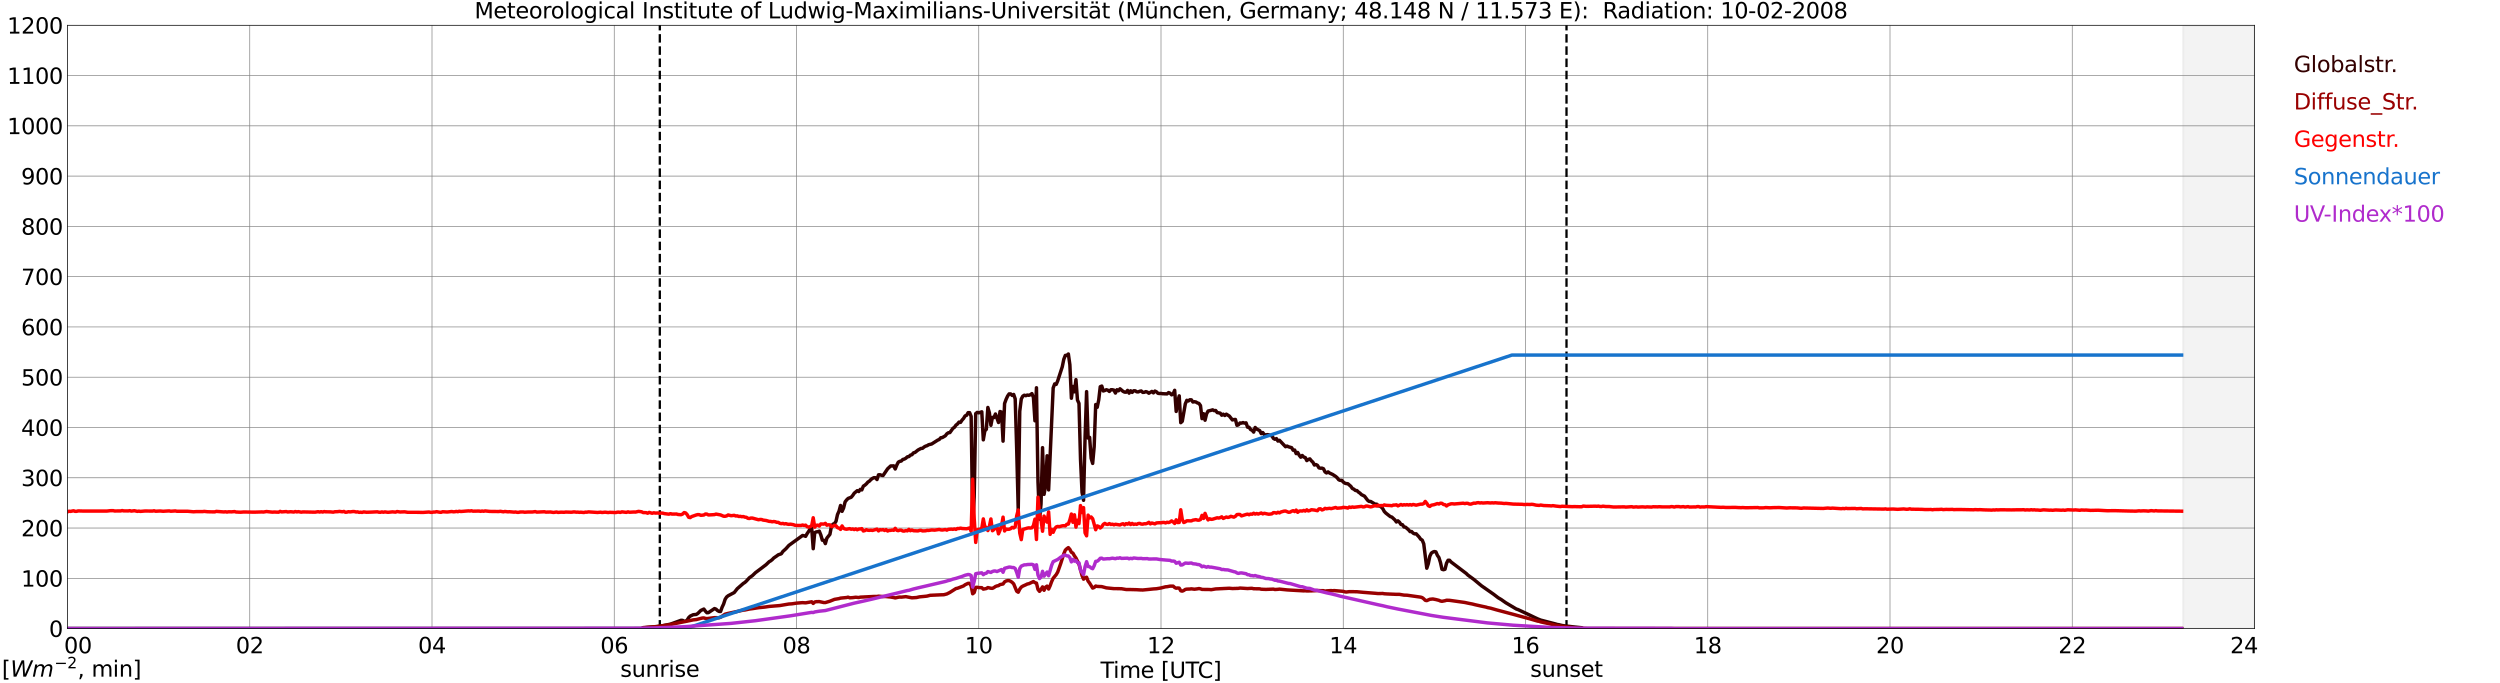 <?xml version="1.0" encoding="utf-8" standalone="no"?>
<!DOCTYPE svg PUBLIC "-//W3C//DTD SVG 1.1//EN"
  "http://www.w3.org/Graphics/SVG/1.1/DTD/svg11.dtd">
<svg xmlns:xlink="http://www.w3.org/1999/xlink" width="1085.4pt" height="296.64pt" viewBox="0 0 1085.4 296.64" xmlns="http://www.w3.org/2000/svg" version="1.1">
 <defs>
  <style type="text/css">*{stroke-linejoin: round; stroke-linecap: butt}</style>
 </defs>
 <g id="figure_1">
  <g id="patch_1">
   <path d="M 0 296.64 
L 1085.4 296.64 
L 1085.4 0 
L 0 0 
z
" style="fill: #ffffff"/>
  </g>
  <g id="axes_1">
   <g id="patch_2">
    <path d="M 29.306 272.909 
L 978.814 272.909 
L 978.814 10.976 
L 29.306 10.976 
z
" style="fill: #ffffff"/>
   </g>
   <g id="patch_3">
    <path d="M 947.823 272.909 
L 978.814 272.909 
L 978.814 10.976 
L 947.823 10.976 
z
" clip-path="url(#p2fd7c27cee)" style="fill: #d3d3d3; opacity: 0.25; stroke: #d3d3d3; stroke-linejoin: miter"/>
   </g>
   <g id="matplotlib.axis_1">
    <g id="xtick_1">
     <g id="line2d_1">
      <path d="M 29.306 272.909 
L 29.306 10.976 
" clip-path="url(#p2fd7c27cee)" style="fill: none; stroke: #808080; stroke-width: 0.3; stroke-linecap: square"/>
     </g>
     <g id="line2d_2"/>
     <g id="text_1">
      <!--    00 -->
      <g transform="translate(18.733 283.627) scale(0.095 -0.095)">
       <defs>
        <path id="DejaVuSans-20" transform="scale(0.016)"/>
        <path id="DejaVuSans-30" d="M 2034 4250 
Q 1547 4250 1301 3770 
Q 1056 3291 1056 2328 
Q 1056 1369 1301 889 
Q 1547 409 2034 409 
Q 2525 409 2770 889 
Q 3016 1369 3016 2328 
Q 3016 3291 2770 3770 
Q 2525 4250 2034 4250 
z
M 2034 4750 
Q 2819 4750 3233 4129 
Q 3647 3509 3647 2328 
Q 3647 1150 3233 529 
Q 2819 -91 2034 -91 
Q 1250 -91 836 529 
Q 422 1150 422 2328 
Q 422 3509 836 4129 
Q 1250 4750 2034 4750 
z
" transform="scale(0.016)"/>
       </defs>
       <use xlink:href="#DejaVuSans-20"/>
       <use xlink:href="#DejaVuSans-20" transform="translate(31.787 0)"/>
       <use xlink:href="#DejaVuSans-20" transform="translate(63.574 0)"/>
       <use xlink:href="#DejaVuSans-30" transform="translate(95.361 0)"/>
       <use xlink:href="#DejaVuSans-30" transform="translate(158.984 0)"/>
      </g>
     </g>
    </g>
    <g id="xtick_2">
     <g id="line2d_3">
      <path d="M 108.431 272.909 
L 108.431 10.976 
" clip-path="url(#p2fd7c27cee)" style="fill: none; stroke: #808080; stroke-width: 0.3; stroke-linecap: square"/>
     </g>
     <g id="line2d_4"/>
     <g id="text_2">
      <!-- 02 -->
      <g transform="translate(102.387 283.627) scale(0.095 -0.095)">
       <defs>
        <path id="DejaVuSans-32" d="M 1228 531 
L 3431 531 
L 3431 0 
L 469 0 
L 469 531 
Q 828 903 1448 1529 
Q 2069 2156 2228 2338 
Q 2531 2678 2651 2914 
Q 2772 3150 2772 3378 
Q 2772 3750 2511 3984 
Q 2250 4219 1831 4219 
Q 1534 4219 1204 4116 
Q 875 4013 500 3803 
L 500 4441 
Q 881 4594 1212 4672 
Q 1544 4750 1819 4750 
Q 2544 4750 2975 4387 
Q 3406 4025 3406 3419 
Q 3406 3131 3298 2873 
Q 3191 2616 2906 2266 
Q 2828 2175 2409 1742 
Q 1991 1309 1228 531 
z
" transform="scale(0.016)"/>
       </defs>
       <use xlink:href="#DejaVuSans-30"/>
       <use xlink:href="#DejaVuSans-32" transform="translate(63.623 0)"/>
      </g>
     </g>
    </g>
    <g id="xtick_3">
     <g id="line2d_5">
      <path d="M 187.557 272.909 
L 187.557 10.976 
" clip-path="url(#p2fd7c27cee)" style="fill: none; stroke: #808080; stroke-width: 0.3; stroke-linecap: square"/>
     </g>
     <g id="line2d_6"/>
     <g id="text_3">
      <!-- 04 -->
      <g transform="translate(181.513 283.627) scale(0.095 -0.095)">
       <defs>
        <path id="DejaVuSans-34" d="M 2419 4116 
L 825 1625 
L 2419 1625 
L 2419 4116 
z
M 2253 4666 
L 3047 4666 
L 3047 1625 
L 3713 1625 
L 3713 1100 
L 3047 1100 
L 3047 0 
L 2419 0 
L 2419 1100 
L 313 1100 
L 313 1709 
L 2253 4666 
z
" transform="scale(0.016)"/>
       </defs>
       <use xlink:href="#DejaVuSans-30"/>
       <use xlink:href="#DejaVuSans-34" transform="translate(63.623 0)"/>
      </g>
     </g>
    </g>
    <g id="xtick_4">
     <g id="line2d_7">
      <path d="M 266.683 272.909 
L 266.683 10.976 
" clip-path="url(#p2fd7c27cee)" style="fill: none; stroke: #808080; stroke-width: 0.3; stroke-linecap: square"/>
     </g>
     <g id="line2d_8"/>
     <g id="text_4">
      <!-- 06 -->
      <g transform="translate(260.638 283.627) scale(0.095 -0.095)">
       <defs>
        <path id="DejaVuSans-36" d="M 2113 2584 
Q 1688 2584 1439 2293 
Q 1191 2003 1191 1497 
Q 1191 994 1439 701 
Q 1688 409 2113 409 
Q 2538 409 2786 701 
Q 3034 994 3034 1497 
Q 3034 2003 2786 2293 
Q 2538 2584 2113 2584 
z
M 3366 4563 
L 3366 3988 
Q 3128 4100 2886 4159 
Q 2644 4219 2406 4219 
Q 1781 4219 1451 3797 
Q 1122 3375 1075 2522 
Q 1259 2794 1537 2939 
Q 1816 3084 2150 3084 
Q 2853 3084 3261 2657 
Q 3669 2231 3669 1497 
Q 3669 778 3244 343 
Q 2819 -91 2113 -91 
Q 1303 -91 875 529 
Q 447 1150 447 2328 
Q 447 3434 972 4092 
Q 1497 4750 2381 4750 
Q 2619 4750 2861 4703 
Q 3103 4656 3366 4563 
z
" transform="scale(0.016)"/>
       </defs>
       <use xlink:href="#DejaVuSans-30"/>
       <use xlink:href="#DejaVuSans-36" transform="translate(63.623 0)"/>
      </g>
     </g>
    </g>
    <g id="xtick_5">
     <g id="line2d_9">
      <path d="M 345.808 272.909 
L 345.808 10.976 
" clip-path="url(#p2fd7c27cee)" style="fill: none; stroke: #808080; stroke-width: 0.3; stroke-linecap: square"/>
     </g>
     <g id="line2d_10"/>
     <g id="text_5">
      <!-- 08 -->
      <g transform="translate(339.764 283.627) scale(0.095 -0.095)">
       <defs>
        <path id="DejaVuSans-38" d="M 2034 2216 
Q 1584 2216 1326 1975 
Q 1069 1734 1069 1313 
Q 1069 891 1326 650 
Q 1584 409 2034 409 
Q 2484 409 2743 651 
Q 3003 894 3003 1313 
Q 3003 1734 2745 1975 
Q 2488 2216 2034 2216 
z
M 1403 2484 
Q 997 2584 770 2862 
Q 544 3141 544 3541 
Q 544 4100 942 4425 
Q 1341 4750 2034 4750 
Q 2731 4750 3128 4425 
Q 3525 4100 3525 3541 
Q 3525 3141 3298 2862 
Q 3072 2584 2669 2484 
Q 3125 2378 3379 2068 
Q 3634 1759 3634 1313 
Q 3634 634 3220 271 
Q 2806 -91 2034 -91 
Q 1263 -91 848 271 
Q 434 634 434 1313 
Q 434 1759 690 2068 
Q 947 2378 1403 2484 
z
M 1172 3481 
Q 1172 3119 1398 2916 
Q 1625 2713 2034 2713 
Q 2441 2713 2670 2916 
Q 2900 3119 2900 3481 
Q 2900 3844 2670 4047 
Q 2441 4250 2034 4250 
Q 1625 4250 1398 4047 
Q 1172 3844 1172 3481 
z
" transform="scale(0.016)"/>
       </defs>
       <use xlink:href="#DejaVuSans-30"/>
       <use xlink:href="#DejaVuSans-38" transform="translate(63.623 0)"/>
      </g>
     </g>
    </g>
    <g id="xtick_6">
     <g id="line2d_11">
      <path d="M 424.934 272.909 
L 424.934 10.976 
" clip-path="url(#p2fd7c27cee)" style="fill: none; stroke: #808080; stroke-width: 0.3; stroke-linecap: square"/>
     </g>
     <g id="line2d_12"/>
     <g id="text_6">
      <!-- 10 -->
      <g transform="translate(418.89 283.627) scale(0.095 -0.095)">
       <defs>
        <path id="DejaVuSans-31" d="M 794 531 
L 1825 531 
L 1825 4091 
L 703 3866 
L 703 4441 
L 1819 4666 
L 2450 4666 
L 2450 531 
L 3481 531 
L 3481 0 
L 794 0 
L 794 531 
z
" transform="scale(0.016)"/>
       </defs>
       <use xlink:href="#DejaVuSans-31"/>
       <use xlink:href="#DejaVuSans-30" transform="translate(63.623 0)"/>
      </g>
     </g>
    </g>
    <g id="xtick_7">
     <g id="line2d_13">
      <path d="M 504.06 272.909 
L 504.06 10.976 
" clip-path="url(#p2fd7c27cee)" style="fill: none; stroke: #808080; stroke-width: 0.3; stroke-linecap: square"/>
     </g>
     <g id="line2d_14"/>
     <g id="text_7">
      <!-- 12 -->
      <g transform="translate(498.015 283.627) scale(0.095 -0.095)">
       <use xlink:href="#DejaVuSans-31"/>
       <use xlink:href="#DejaVuSans-32" transform="translate(63.623 0)"/>
      </g>
     </g>
    </g>
    <g id="xtick_8">
     <g id="line2d_15">
      <path d="M 583.185 272.909 
L 583.185 10.976 
" clip-path="url(#p2fd7c27cee)" style="fill: none; stroke: #808080; stroke-width: 0.3; stroke-linecap: square"/>
     </g>
     <g id="line2d_16"/>
     <g id="text_8">
      <!-- 14 -->
      <g transform="translate(577.141 283.627) scale(0.095 -0.095)">
       <use xlink:href="#DejaVuSans-31"/>
       <use xlink:href="#DejaVuSans-34" transform="translate(63.623 0)"/>
      </g>
     </g>
    </g>
    <g id="xtick_9">
     <g id="line2d_17">
      <path d="M 662.311 272.909 
L 662.311 10.976 
" clip-path="url(#p2fd7c27cee)" style="fill: none; stroke: #808080; stroke-width: 0.3; stroke-linecap: square"/>
     </g>
     <g id="line2d_18"/>
     <g id="text_9">
      <!-- 16 -->
      <g transform="translate(656.267 283.627) scale(0.095 -0.095)">
       <use xlink:href="#DejaVuSans-31"/>
       <use xlink:href="#DejaVuSans-36" transform="translate(63.623 0)"/>
      </g>
     </g>
    </g>
    <g id="xtick_10">
     <g id="line2d_19">
      <path d="M 741.437 272.909 
L 741.437 10.976 
" clip-path="url(#p2fd7c27cee)" style="fill: none; stroke: #808080; stroke-width: 0.3; stroke-linecap: square"/>
     </g>
     <g id="line2d_20"/>
     <g id="text_10">
      <!-- 18 -->
      <g transform="translate(735.392 283.627) scale(0.095 -0.095)">
       <use xlink:href="#DejaVuSans-31"/>
       <use xlink:href="#DejaVuSans-38" transform="translate(63.623 0)"/>
      </g>
     </g>
    </g>
    <g id="xtick_11">
     <g id="line2d_21">
      <path d="M 820.562 272.909 
L 820.562 10.976 
" clip-path="url(#p2fd7c27cee)" style="fill: none; stroke: #808080; stroke-width: 0.3; stroke-linecap: square"/>
     </g>
     <g id="line2d_22"/>
     <g id="text_11">
      <!-- 20 -->
      <g transform="translate(814.518 283.627) scale(0.095 -0.095)">
       <use xlink:href="#DejaVuSans-32"/>
       <use xlink:href="#DejaVuSans-30" transform="translate(63.623 0)"/>
      </g>
     </g>
    </g>
    <g id="xtick_12">
     <g id="line2d_23">
      <path d="M 899.688 272.909 
L 899.688 10.976 
" clip-path="url(#p2fd7c27cee)" style="fill: none; stroke: #808080; stroke-width: 0.3; stroke-linecap: square"/>
     </g>
     <g id="line2d_24"/>
     <g id="text_12">
      <!-- 22 -->
      <g transform="translate(893.644 283.627) scale(0.095 -0.095)">
       <use xlink:href="#DejaVuSans-32"/>
       <use xlink:href="#DejaVuSans-32" transform="translate(63.623 0)"/>
      </g>
     </g>
    </g>
    <g id="xtick_13">
     <g id="line2d_25">
      <path d="M 978.814 272.909 
L 978.814 10.976 
" clip-path="url(#p2fd7c27cee)" style="fill: none; stroke: #808080; stroke-width: 0.3; stroke-linecap: square"/>
     </g>
     <g id="line2d_26"/>
     <g id="text_13">
      <!-- 24    -->
      <g transform="translate(968.241 283.627) scale(0.095 -0.095)">
       <use xlink:href="#DejaVuSans-32"/>
       <use xlink:href="#DejaVuSans-34" transform="translate(63.623 0)"/>
       <use xlink:href="#DejaVuSans-20" transform="translate(127.246 0)"/>
       <use xlink:href="#DejaVuSans-20" transform="translate(159.033 0)"/>
       <use xlink:href="#DejaVuSans-20" transform="translate(190.82 0)"/>
      </g>
     </g>
    </g>
    <g id="text_14">
     <!-- Time [UTC] -->
     <g transform="translate(477.806 294.322) scale(0.095 -0.095)">
      <defs>
       <path id="DejaVuSans-54" d="M -19 4666 
L 3928 4666 
L 3928 4134 
L 2272 4134 
L 2272 0 
L 1638 0 
L 1638 4134 
L -19 4134 
L -19 4666 
z
" transform="scale(0.016)"/>
       <path id="DejaVuSans-69" d="M 603 3500 
L 1178 3500 
L 1178 0 
L 603 0 
L 603 3500 
z
M 603 4863 
L 1178 4863 
L 1178 4134 
L 603 4134 
L 603 4863 
z
" transform="scale(0.016)"/>
       <path id="DejaVuSans-6d" d="M 3328 2828 
Q 3544 3216 3844 3400 
Q 4144 3584 4550 3584 
Q 5097 3584 5394 3201 
Q 5691 2819 5691 2113 
L 5691 0 
L 5113 0 
L 5113 2094 
Q 5113 2597 4934 2840 
Q 4756 3084 4391 3084 
Q 3944 3084 3684 2787 
Q 3425 2491 3425 1978 
L 3425 0 
L 2847 0 
L 2847 2094 
Q 2847 2600 2669 2842 
Q 2491 3084 2119 3084 
Q 1678 3084 1418 2786 
Q 1159 2488 1159 1978 
L 1159 0 
L 581 0 
L 581 3500 
L 1159 3500 
L 1159 2956 
Q 1356 3278 1631 3431 
Q 1906 3584 2284 3584 
Q 2666 3584 2933 3390 
Q 3200 3197 3328 2828 
z
" transform="scale(0.016)"/>
       <path id="DejaVuSans-65" d="M 3597 1894 
L 3597 1613 
L 953 1613 
Q 991 1019 1311 708 
Q 1631 397 2203 397 
Q 2534 397 2845 478 
Q 3156 559 3463 722 
L 3463 178 
Q 3153 47 2828 -22 
Q 2503 -91 2169 -91 
Q 1331 -91 842 396 
Q 353 884 353 1716 
Q 353 2575 817 3079 
Q 1281 3584 2069 3584 
Q 2775 3584 3186 3129 
Q 3597 2675 3597 1894 
z
M 3022 2063 
Q 3016 2534 2758 2815 
Q 2500 3097 2075 3097 
Q 1594 3097 1305 2825 
Q 1016 2553 972 2059 
L 3022 2063 
z
" transform="scale(0.016)"/>
       <path id="DejaVuSans-5b" d="M 550 4863 
L 1875 4863 
L 1875 4416 
L 1125 4416 
L 1125 -397 
L 1875 -397 
L 1875 -844 
L 550 -844 
L 550 4863 
z
" transform="scale(0.016)"/>
       <path id="DejaVuSans-55" d="M 556 4666 
L 1191 4666 
L 1191 1831 
Q 1191 1081 1462 751 
Q 1734 422 2344 422 
Q 2950 422 3222 751 
Q 3494 1081 3494 1831 
L 3494 4666 
L 4128 4666 
L 4128 1753 
Q 4128 841 3676 375 
Q 3225 -91 2344 -91 
Q 1459 -91 1007 375 
Q 556 841 556 1753 
L 556 4666 
z
" transform="scale(0.016)"/>
       <path id="DejaVuSans-43" d="M 4122 4306 
L 4122 3641 
Q 3803 3938 3442 4084 
Q 3081 4231 2675 4231 
Q 1875 4231 1450 3742 
Q 1025 3253 1025 2328 
Q 1025 1406 1450 917 
Q 1875 428 2675 428 
Q 3081 428 3442 575 
Q 3803 722 4122 1019 
L 4122 359 
Q 3791 134 3420 21 
Q 3050 -91 2638 -91 
Q 1578 -91 968 557 
Q 359 1206 359 2328 
Q 359 3453 968 4101 
Q 1578 4750 2638 4750 
Q 3056 4750 3426 4639 
Q 3797 4528 4122 4306 
z
" transform="scale(0.016)"/>
       <path id="DejaVuSans-5d" d="M 1947 4863 
L 1947 -844 
L 622 -844 
L 622 -397 
L 1369 -397 
L 1369 4416 
L 622 4416 
L 622 4863 
L 1947 4863 
z
" transform="scale(0.016)"/>
      </defs>
      <use xlink:href="#DejaVuSans-54"/>
      <use xlink:href="#DejaVuSans-69" transform="translate(57.959 0)"/>
      <use xlink:href="#DejaVuSans-6d" transform="translate(85.742 0)"/>
      <use xlink:href="#DejaVuSans-65" transform="translate(183.154 0)"/>
      <use xlink:href="#DejaVuSans-20" transform="translate(244.678 0)"/>
      <use xlink:href="#DejaVuSans-5b" transform="translate(276.465 0)"/>
      <use xlink:href="#DejaVuSans-55" transform="translate(315.479 0)"/>
      <use xlink:href="#DejaVuSans-54" transform="translate(388.672 0)"/>
      <use xlink:href="#DejaVuSans-43" transform="translate(443.881 0)"/>
      <use xlink:href="#DejaVuSans-5d" transform="translate(513.705 0)"/>
     </g>
    </g>
   </g>
   <g id="matplotlib.axis_2">
    <g id="ytick_1">
     <g id="line2d_27">
      <path d="M 29.306 272.909 
L 978.814 272.909 
" clip-path="url(#p2fd7c27cee)" style="fill: none; stroke: #808080; stroke-width: 0.3; stroke-linecap: square"/>
     </g>
     <g id="line2d_28"/>
     <g id="text_15">
      <!-- 0 -->
      <g transform="translate(21.261 276.518) scale(0.095 -0.095)">
       <use xlink:href="#DejaVuSans-30"/>
      </g>
     </g>
    </g>
    <g id="ytick_2">
     <g id="line2d_29">
      <path d="M 29.306 251.081 
L 978.814 251.081 
" clip-path="url(#p2fd7c27cee)" style="fill: none; stroke: #808080; stroke-width: 0.3; stroke-linecap: square"/>
     </g>
     <g id="line2d_30"/>
     <g id="text_16">
      <!-- 100 -->
      <g transform="translate(9.173 254.69) scale(0.095 -0.095)">
       <use xlink:href="#DejaVuSans-31"/>
       <use xlink:href="#DejaVuSans-30" transform="translate(63.623 0)"/>
       <use xlink:href="#DejaVuSans-30" transform="translate(127.246 0)"/>
      </g>
     </g>
    </g>
    <g id="ytick_3">
     <g id="line2d_31">
      <path d="M 29.306 229.253 
L 978.814 229.253 
" clip-path="url(#p2fd7c27cee)" style="fill: none; stroke: #808080; stroke-width: 0.3; stroke-linecap: square"/>
     </g>
     <g id="line2d_32"/>
     <g id="text_17">
      <!-- 200 -->
      <g transform="translate(9.173 232.863) scale(0.095 -0.095)">
       <use xlink:href="#DejaVuSans-32"/>
       <use xlink:href="#DejaVuSans-30" transform="translate(63.623 0)"/>
       <use xlink:href="#DejaVuSans-30" transform="translate(127.246 0)"/>
      </g>
     </g>
    </g>
    <g id="ytick_4">
     <g id="line2d_33">
      <path d="M 29.306 207.426 
L 978.814 207.426 
" clip-path="url(#p2fd7c27cee)" style="fill: none; stroke: #808080; stroke-width: 0.3; stroke-linecap: square"/>
     </g>
     <g id="line2d_34"/>
     <g id="text_18">
      <!-- 300 -->
      <g transform="translate(9.173 211.035) scale(0.095 -0.095)">
       <defs>
        <path id="DejaVuSans-33" d="M 2597 2516 
Q 3050 2419 3304 2112 
Q 3559 1806 3559 1356 
Q 3559 666 3084 287 
Q 2609 -91 1734 -91 
Q 1441 -91 1130 -33 
Q 819 25 488 141 
L 488 750 
Q 750 597 1062 519 
Q 1375 441 1716 441 
Q 2309 441 2620 675 
Q 2931 909 2931 1356 
Q 2931 1769 2642 2001 
Q 2353 2234 1838 2234 
L 1294 2234 
L 1294 2753 
L 1863 2753 
Q 2328 2753 2575 2939 
Q 2822 3125 2822 3475 
Q 2822 3834 2567 4026 
Q 2313 4219 1838 4219 
Q 1578 4219 1281 4162 
Q 984 4106 628 3988 
L 628 4550 
Q 988 4650 1302 4700 
Q 1616 4750 1894 4750 
Q 2613 4750 3031 4423 
Q 3450 4097 3450 3541 
Q 3450 3153 3228 2886 
Q 3006 2619 2597 2516 
z
" transform="scale(0.016)"/>
       </defs>
       <use xlink:href="#DejaVuSans-33"/>
       <use xlink:href="#DejaVuSans-30" transform="translate(63.623 0)"/>
       <use xlink:href="#DejaVuSans-30" transform="translate(127.246 0)"/>
      </g>
     </g>
    </g>
    <g id="ytick_5">
     <g id="line2d_35">
      <path d="M 29.306 185.598 
L 978.814 185.598 
" clip-path="url(#p2fd7c27cee)" style="fill: none; stroke: #808080; stroke-width: 0.3; stroke-linecap: square"/>
     </g>
     <g id="line2d_36"/>
     <g id="text_19">
      <!-- 400 -->
      <g transform="translate(9.173 189.207) scale(0.095 -0.095)">
       <use xlink:href="#DejaVuSans-34"/>
       <use xlink:href="#DejaVuSans-30" transform="translate(63.623 0)"/>
       <use xlink:href="#DejaVuSans-30" transform="translate(127.246 0)"/>
      </g>
     </g>
    </g>
    <g id="ytick_6">
     <g id="line2d_37">
      <path d="M 29.306 163.77 
L 978.814 163.77 
" clip-path="url(#p2fd7c27cee)" style="fill: none; stroke: #808080; stroke-width: 0.3; stroke-linecap: square"/>
     </g>
     <g id="line2d_38"/>
     <g id="text_20">
      <!-- 500 -->
      <g transform="translate(9.173 167.379) scale(0.095 -0.095)">
       <defs>
        <path id="DejaVuSans-35" d="M 691 4666 
L 3169 4666 
L 3169 4134 
L 1269 4134 
L 1269 2991 
Q 1406 3038 1543 3061 
Q 1681 3084 1819 3084 
Q 2600 3084 3056 2656 
Q 3513 2228 3513 1497 
Q 3513 744 3044 326 
Q 2575 -91 1722 -91 
Q 1428 -91 1123 -41 
Q 819 9 494 109 
L 494 744 
Q 775 591 1075 516 
Q 1375 441 1709 441 
Q 2250 441 2565 725 
Q 2881 1009 2881 1497 
Q 2881 1984 2565 2268 
Q 2250 2553 1709 2553 
Q 1456 2553 1204 2497 
Q 953 2441 691 2322 
L 691 4666 
z
" transform="scale(0.016)"/>
       </defs>
       <use xlink:href="#DejaVuSans-35"/>
       <use xlink:href="#DejaVuSans-30" transform="translate(63.623 0)"/>
       <use xlink:href="#DejaVuSans-30" transform="translate(127.246 0)"/>
      </g>
     </g>
    </g>
    <g id="ytick_7">
     <g id="line2d_39">
      <path d="M 29.306 141.942 
L 978.814 141.942 
" clip-path="url(#p2fd7c27cee)" style="fill: none; stroke: #808080; stroke-width: 0.3; stroke-linecap: square"/>
     </g>
     <g id="line2d_40"/>
     <g id="text_21">
      <!-- 600 -->
      <g transform="translate(9.173 145.551) scale(0.095 -0.095)">
       <use xlink:href="#DejaVuSans-36"/>
       <use xlink:href="#DejaVuSans-30" transform="translate(63.623 0)"/>
       <use xlink:href="#DejaVuSans-30" transform="translate(127.246 0)"/>
      </g>
     </g>
    </g>
    <g id="ytick_8">
     <g id="line2d_41">
      <path d="M 29.306 120.114 
L 978.814 120.114 
" clip-path="url(#p2fd7c27cee)" style="fill: none; stroke: #808080; stroke-width: 0.3; stroke-linecap: square"/>
     </g>
     <g id="line2d_42"/>
     <g id="text_22">
      <!-- 700 -->
      <g transform="translate(9.173 123.724) scale(0.095 -0.095)">
       <defs>
        <path id="DejaVuSans-37" d="M 525 4666 
L 3525 4666 
L 3525 4397 
L 1831 0 
L 1172 0 
L 2766 4134 
L 525 4134 
L 525 4666 
z
" transform="scale(0.016)"/>
       </defs>
       <use xlink:href="#DejaVuSans-37"/>
       <use xlink:href="#DejaVuSans-30" transform="translate(63.623 0)"/>
       <use xlink:href="#DejaVuSans-30" transform="translate(127.246 0)"/>
      </g>
     </g>
    </g>
    <g id="ytick_9">
     <g id="line2d_43">
      <path d="M 29.306 98.287 
L 978.814 98.287 
" clip-path="url(#p2fd7c27cee)" style="fill: none; stroke: #808080; stroke-width: 0.3; stroke-linecap: square"/>
     </g>
     <g id="line2d_44"/>
     <g id="text_23">
      <!-- 800 -->
      <g transform="translate(9.173 101.896) scale(0.095 -0.095)">
       <use xlink:href="#DejaVuSans-38"/>
       <use xlink:href="#DejaVuSans-30" transform="translate(63.623 0)"/>
       <use xlink:href="#DejaVuSans-30" transform="translate(127.246 0)"/>
      </g>
     </g>
    </g>
    <g id="ytick_10">
     <g id="line2d_45">
      <path d="M 29.306 76.459 
L 978.814 76.459 
" clip-path="url(#p2fd7c27cee)" style="fill: none; stroke: #808080; stroke-width: 0.3; stroke-linecap: square"/>
     </g>
     <g id="line2d_46"/>
     <g id="text_24">
      <!-- 900 -->
      <g transform="translate(9.173 80.068) scale(0.095 -0.095)">
       <defs>
        <path id="DejaVuSans-39" d="M 703 97 
L 703 672 
Q 941 559 1184 500 
Q 1428 441 1663 441 
Q 2288 441 2617 861 
Q 2947 1281 2994 2138 
Q 2813 1869 2534 1725 
Q 2256 1581 1919 1581 
Q 1219 1581 811 2004 
Q 403 2428 403 3163 
Q 403 3881 828 4315 
Q 1253 4750 1959 4750 
Q 2769 4750 3195 4129 
Q 3622 3509 3622 2328 
Q 3622 1225 3098 567 
Q 2575 -91 1691 -91 
Q 1453 -91 1209 -44 
Q 966 3 703 97 
z
M 1959 2075 
Q 2384 2075 2632 2365 
Q 2881 2656 2881 3163 
Q 2881 3666 2632 3958 
Q 2384 4250 1959 4250 
Q 1534 4250 1286 3958 
Q 1038 3666 1038 3163 
Q 1038 2656 1286 2365 
Q 1534 2075 1959 2075 
z
" transform="scale(0.016)"/>
       </defs>
       <use xlink:href="#DejaVuSans-39"/>
       <use xlink:href="#DejaVuSans-30" transform="translate(63.623 0)"/>
       <use xlink:href="#DejaVuSans-30" transform="translate(127.246 0)"/>
      </g>
     </g>
    </g>
    <g id="ytick_11">
     <g id="line2d_47">
      <path d="M 29.306 54.631 
L 978.814 54.631 
" clip-path="url(#p2fd7c27cee)" style="fill: none; stroke: #808080; stroke-width: 0.3; stroke-linecap: square"/>
     </g>
     <g id="line2d_48"/>
     <g id="text_25">
      <!-- 1000 -->
      <g transform="translate(3.128 58.24) scale(0.095 -0.095)">
       <use xlink:href="#DejaVuSans-31"/>
       <use xlink:href="#DejaVuSans-30" transform="translate(63.623 0)"/>
       <use xlink:href="#DejaVuSans-30" transform="translate(127.246 0)"/>
       <use xlink:href="#DejaVuSans-30" transform="translate(190.869 0)"/>
      </g>
     </g>
    </g>
    <g id="ytick_12">
     <g id="line2d_49">
      <path d="M 29.306 32.803 
L 978.814 32.803 
" clip-path="url(#p2fd7c27cee)" style="fill: none; stroke: #808080; stroke-width: 0.3; stroke-linecap: square"/>
     </g>
     <g id="line2d_50"/>
     <g id="text_26">
      <!-- 1100 -->
      <g transform="translate(3.128 36.413) scale(0.095 -0.095)">
       <use xlink:href="#DejaVuSans-31"/>
       <use xlink:href="#DejaVuSans-31" transform="translate(63.623 0)"/>
       <use xlink:href="#DejaVuSans-30" transform="translate(127.246 0)"/>
       <use xlink:href="#DejaVuSans-30" transform="translate(190.869 0)"/>
      </g>
     </g>
    </g>
    <g id="ytick_13">
     <g id="line2d_51">
      <path d="M 29.306 10.976 
L 978.814 10.976 
" clip-path="url(#p2fd7c27cee)" style="fill: none; stroke: #808080; stroke-width: 0.3; stroke-linecap: square"/>
     </g>
     <g id="line2d_52"/>
     <g id="text_27">
      <!-- 1200 -->
      <g transform="translate(3.128 14.585) scale(0.095 -0.095)">
       <use xlink:href="#DejaVuSans-31"/>
       <use xlink:href="#DejaVuSans-32" transform="translate(63.623 0)"/>
       <use xlink:href="#DejaVuSans-30" transform="translate(127.246 0)"/>
       <use xlink:href="#DejaVuSans-30" transform="translate(190.869 0)"/>
      </g>
     </g>
    </g>
   </g>
   <g id="line2d_53">
    <path d="M 286.464 272.909 
L 286.464 10.976 
" clip-path="url(#p2fd7c27cee)" style="fill: none; stroke-dasharray: 3.7,1.6; stroke-dashoffset: 0; stroke: #000000"/>
   </g>
   <g id="line2d_54">
    <path d="M 680.114 272.909 
L 680.114 10.976 
" clip-path="url(#p2fd7c27cee)" style="fill: none; stroke-dasharray: 3.7,1.6; stroke-dashoffset: 0; stroke: #000000"/>
   </g>
   <g id="line2d_55">
    <path d="M 29.306 272.909 
L 278.552 272.909 
L 279.211 272.577 
L 282.508 272.289 
L 285.145 272.044 
L 286.464 271.922 
L 291.08 270.979 
L 295.696 269.301 
L 296.355 269.342 
L 297.014 269.709 
L 297.674 269.75 
L 298.333 269.218 
L 298.992 268.153 
L 299.652 267.498 
L 300.971 266.884 
L 302.289 266.762 
L 302.949 266.352 
L 304.267 265.042 
L 305.586 264.427 
L 306.246 265.328 
L 306.905 266.024 
L 307.564 265.983 
L 310.202 264.221 
L 310.861 264.468 
L 311.521 265.081 
L 312.18 265.45 
L 312.839 265.492 
L 313.499 263.649 
L 314.158 262.257 
L 314.818 260.209 
L 315.477 259.186 
L 316.136 258.653 
L 318.774 257.26 
L 320.093 255.582 
L 322.73 253.288 
L 323.39 252.877 
L 324.049 252.264 
L 325.368 250.83 
L 326.686 249.889 
L 328.005 248.619 
L 329.983 247.145 
L 332.621 245.137 
L 333.94 243.869 
L 334.599 243.5 
L 335.258 242.968 
L 335.918 242.271 
L 337.236 241.37 
L 337.896 240.879 
L 339.215 240.429 
L 339.874 239.447 
L 341.193 238.257 
L 342.512 236.784 
L 348.446 232.484 
L 349.105 232.606 
L 349.765 232.853 
L 350.424 231.665 
L 351.083 230.722 
L 351.743 229.576 
L 352.402 229.166 
L 353.062 238.218 
L 353.721 231.255 
L 354.38 230.927 
L 355.04 230.847 
L 355.699 230.6 
L 356.359 232.237 
L 357.018 234.531 
L 357.677 234.573 
L 358.337 236.007 
L 358.996 233.63 
L 360.315 231.993 
L 360.974 228.511 
L 361.634 227.57 
L 362.293 227.324 
L 362.952 226.341 
L 363.612 223.393 
L 364.271 221.919 
L 364.93 219.461 
L 365.59 222 
L 366.249 220.566 
L 366.909 217.905 
L 367.568 217.045 
L 368.227 216.39 
L 369.546 215.899 
L 370.206 215.12 
L 370.865 214.138 
L 372.184 213.031 
L 372.843 213.4 
L 373.502 212.459 
L 374.162 212.703 
L 374.821 211.066 
L 375.481 210.656 
L 376.14 210.082 
L 376.799 209.305 
L 377.459 208.895 
L 378.118 208.198 
L 378.777 207.707 
L 379.437 207.38 
L 380.096 207.421 
L 380.756 208.198 
L 381.415 206.151 
L 382.074 206.109 
L 382.734 206.356 
L 383.393 206.439 
L 385.371 203.529 
L 386.69 202.303 
L 388.009 202.261 
L 388.668 203.612 
L 389.328 201.975 
L 389.987 200.663 
L 390.646 200.294 
L 391.306 200.172 
L 391.965 199.476 
L 392.624 199.312 
L 393.284 198.943 
L 393.943 198.33 
L 394.603 198.247 
L 395.262 197.592 
L 395.921 197.428 
L 396.581 196.61 
L 397.24 196.446 
L 398.559 195.381 
L 399.878 194.685 
L 400.537 194.643 
L 401.196 194.071 
L 401.856 193.702 
L 402.515 193.497 
L 403.175 193.087 
L 404.493 192.759 
L 407.131 191.081 
L 407.79 190.795 
L 408.45 190.057 
L 409.109 189.974 
L 410.428 189.197 
L 411.087 188.337 
L 411.746 187.887 
L 412.406 187.805 
L 413.725 185.962 
L 414.384 185.51 
L 415.043 184.57 
L 415.703 184.079 
L 416.362 183.258 
L 417.022 183.382 
L 417.681 182.398 
L 418.34 181.662 
L 419 180.556 
L 419.659 180.311 
L 420.318 179.163 
L 420.978 179.163 
L 421.637 180.802 
L 422.297 227.651 
L 422.956 215.816 
L 423.615 179.573 
L 424.275 179.041 
L 424.934 179.246 
L 426.253 178.794 
L 426.912 190.959 
L 427.572 187.067 
L 428.231 186.37 
L 428.89 176.91 
L 429.55 179.204 
L 430.209 184.65 
L 430.869 181.21 
L 431.528 181.293 
L 432.187 179.737 
L 433.506 183.422 
L 434.165 178.672 
L 434.825 178.918 
L 435.484 191.531 
L 436.144 175.19 
L 436.803 173.389 
L 437.462 171.955 
L 438.122 171.015 
L 438.781 171.015 
L 439.44 171.669 
L 440.1 171.259 
L 440.759 173.184 
L 441.419 195.545 
L 442.078 221.753 
L 442.737 178.55 
L 443.397 173.226 
L 444.056 171.997 
L 444.716 171.587 
L 445.375 171.792 
L 446.034 171.506 
L 446.694 171.628 
L 447.353 171.384 
L 448.012 170.89 
L 448.672 172.529 
L 449.331 182.686 
L 449.991 168.352 
L 450.65 209.222 
L 451.309 225.398 
L 451.969 218.846 
L 452.628 194.357 
L 453.287 214.629 
L 453.947 210.778 
L 454.606 197.878 
L 455.266 212.703 
L 457.244 168.435 
L 457.903 166.673 
L 458.563 166.878 
L 459.222 165.322 
L 461.2 159.219 
L 461.859 155.984 
L 462.519 154.305 
L 463.178 154.264 
L 463.838 153.69 
L 464.497 158.359 
L 465.156 172.898 
L 465.816 167.78 
L 466.475 170.113 
L 467.134 164.831 
L 467.794 173.675 
L 468.453 175.151 
L 469.113 199.395 
L 469.772 213.727 
L 470.431 217.209 
L 471.091 189.852 
L 471.75 170.03 
L 472.409 190.179 
L 473.069 189.893 
L 473.728 198.985 
L 474.388 201.196 
L 475.047 193.947 
L 475.706 175.642 
L 476.366 176.83 
L 477.025 173.634 
L 477.685 167.902 
L 478.344 167.614 
L 479.003 169.744 
L 479.663 169.539 
L 480.322 169.212 
L 480.981 169.417 
L 481.641 169.949 
L 482.3 169.212 
L 482.96 169.212 
L 483.619 169.375 
L 484.278 170.646 
L 484.938 169.212 
L 485.597 169.663 
L 486.256 168.803 
L 487.575 169.908 
L 488.235 170.235 
L 488.894 170.277 
L 489.553 169.498 
L 490.213 170.687 
L 490.872 169.663 
L 491.532 170.358 
L 492.191 169.663 
L 492.85 169.663 
L 493.51 170.113 
L 494.169 170.155 
L 494.828 169.866 
L 495.488 169.744 
L 496.147 170.358 
L 496.807 170.318 
L 497.466 170.03 
L 498.125 170.235 
L 498.785 170.727 
L 500.103 169.949 
L 500.763 170.563 
L 501.422 169.786 
L 502.082 170.113 
L 502.741 170.768 
L 503.4 170.851 
L 504.06 170.809 
L 504.719 170.932 
L 506.697 171.015 
L 507.357 170.441 
L 508.016 170.727 
L 508.675 171.423 
L 509.335 171.015 
L 509.994 169.458 
L 510.654 178.63 
L 511.313 174.455 
L 511.972 171.875 
L 512.632 183.504 
L 513.291 182.93 
L 514.61 175.354 
L 515.269 173.798 
L 515.929 174.086 
L 516.588 173.553 
L 517.247 173.595 
L 517.907 174.535 
L 518.566 174.413 
L 519.226 174.535 
L 519.885 174.946 
L 520.544 175.151 
L 521.204 176.092 
L 521.863 181.743 
L 522.522 179.615 
L 523.182 182.439 
L 523.841 179.696 
L 524.501 178.467 
L 525.819 178.139 
L 526.479 177.934 
L 527.138 178.303 
L 527.797 178.222 
L 528.457 179.124 
L 529.776 179.368 
L 530.435 180.27 
L 531.094 179.818 
L 531.754 180.392 
L 532.413 179.818 
L 533.732 180.638 
L 535.051 182.317 
L 535.71 182.153 
L 536.369 182.112 
L 537.029 184.65 
L 537.688 184.447 
L 538.348 183.627 
L 539.007 183.71 
L 539.666 183.463 
L 540.326 183.71 
L 540.985 183.587 
L 541.644 185.471 
L 542.304 185.51 
L 542.963 186.495 
L 543.623 186.781 
L 544.282 187.599 
L 544.941 185.593 
L 545.601 186.29 
L 546.919 186.945 
L 547.579 188.254 
L 548.238 187.805 
L 548.898 188.706 
L 549.557 188.828 
L 550.216 188.706 
L 550.876 188.787 
L 551.535 189.075 
L 552.195 189.114 
L 552.854 190.343 
L 553.513 190.712 
L 554.173 190.426 
L 554.832 191.491 
L 555.491 191.162 
L 557.47 193.251 
L 558.129 193.947 
L 558.788 193.661 
L 559.448 193.988 
L 560.766 194.357 
L 561.426 195.462 
L 562.085 195.381 
L 562.745 196.937 
L 563.404 196.446 
L 564.063 197.634 
L 564.723 198.494 
L 565.382 197.756 
L 566.042 198.452 
L 566.701 198.657 
L 567.36 199.967 
L 568.02 199.476 
L 568.679 199.231 
L 569.338 200.05 
L 569.998 200.663 
L 570.657 201.892 
L 571.317 201.687 
L 571.976 202.014 
L 572.635 203.121 
L 573.295 203.285 
L 573.954 203.243 
L 574.613 203.529 
L 575.273 204.883 
L 575.932 205.332 
L 576.592 204.883 
L 577.251 205.374 
L 578.57 205.987 
L 579.889 206.847 
L 580.548 207.421 
L 581.207 208.281 
L 581.867 208.567 
L 582.526 208.526 
L 583.185 209.263 
L 583.845 209.755 
L 584.504 209.96 
L 585.164 210.001 
L 586.482 211.147 
L 587.142 212.09 
L 587.801 212.376 
L 588.46 212.95 
L 589.12 212.989 
L 589.779 213.646 
L 590.439 214.096 
L 591.098 214.751 
L 592.417 215.406 
L 593.736 217.167 
L 594.395 217.7 
L 595.054 217.7 
L 597.032 218.887 
L 597.692 218.887 
L 598.351 219.625 
L 599.011 219.667 
L 599.67 220.116 
L 600.329 220.812 
L 600.989 222.041 
L 601.648 222.738 
L 603.626 224.294 
L 604.286 224.497 
L 605.604 225.726 
L 606.264 226.627 
L 606.923 226.136 
L 607.582 226.71 
L 608.242 227.693 
L 608.901 227.815 
L 609.561 228.797 
L 610.22 228.88 
L 611.539 230.026 
L 612.198 230.805 
L 612.858 230.764 
L 613.517 231.46 
L 614.176 231.787 
L 614.836 231.746 
L 616.154 233.18 
L 616.814 234.123 
L 617.473 234.49 
L 618.133 236.129 
L 619.451 246.694 
L 620.111 244.729 
L 620.77 241.494 
L 621.429 240.141 
L 622.089 239.691 
L 622.748 239.447 
L 623.408 239.611 
L 624.067 241.125 
L 624.726 242.066 
L 625.386 244.197 
L 626.045 247.145 
L 626.705 247.351 
L 627.364 247.145 
L 628.023 244.524 
L 628.683 243.254 
L 629.342 243.254 
L 630.001 243.991 
L 636.595 248.988 
L 637.255 249.643 
L 639.892 251.568 
L 643.189 254.312 
L 648.464 257.998 
L 650.442 259.513 
L 651.761 260.29 
L 653.739 261.683 
L 658.355 264.427 
L 659.014 264.632 
L 663.63 266.801 
L 666.267 268.072 
L 667.586 268.685 
L 668.905 269.218 
L 675.499 270.938 
L 676.158 271.143 
L 676.817 271.226 
L 678.136 271.553 
L 680.114 271.839 
L 681.433 271.961 
L 682.752 272.125 
L 686.708 272.536 
L 687.368 272.909 
L 947.163 272.909 
L 947.163 272.909 
" clip-path="url(#p2fd7c27cee)" style="fill: none; stroke: #330000; stroke-width: 1.5; stroke-linecap: square"/>
   </g>
   <g id="line2d_56">
    <path d="M 29.306 272.909 
L 278.552 272.909 
L 279.211 272.479 
L 285.145 272.018 
L 290.42 271.263 
L 299.652 269.414 
L 300.971 269.122 
L 302.289 268.995 
L 304.927 268.323 
L 305.586 268.281 
L 306.246 268.491 
L 306.905 268.576 
L 310.202 268.157 
L 312.18 268.198 
L 312.839 267.989 
L 314.158 267.066 
L 314.818 266.644 
L 316.136 266.308 
L 320.093 265.47 
L 322.73 264.883 
L 323.39 264.839 
L 325.368 264.42 
L 326.686 264.252 
L 329.324 263.833 
L 331.961 263.58 
L 333.94 263.287 
L 338.555 262.91 
L 340.533 262.573 
L 342.512 262.237 
L 343.83 262.154 
L 345.808 261.86 
L 347.787 261.692 
L 348.446 261.65 
L 349.765 261.733 
L 352.402 261.272 
L 353.062 261.986 
L 353.721 261.355 
L 354.38 261.229 
L 355.699 261.187 
L 357.677 261.609 
L 358.337 261.609 
L 360.315 261.019 
L 362.293 260.223 
L 364.271 259.886 
L 364.93 259.677 
L 367.568 259.426 
L 368.227 259.258 
L 368.887 259.55 
L 370.206 259.467 
L 371.524 259.299 
L 372.843 259.426 
L 373.502 259.258 
L 379.437 258.963 
L 380.756 258.963 
L 381.415 258.836 
L 383.393 259.005 
L 384.712 259.005 
L 386.69 259.214 
L 388.009 259.426 
L 388.668 259.592 
L 389.987 259.299 
L 390.646 259.214 
L 391.306 259.258 
L 393.284 259.046 
L 394.603 259.299 
L 395.921 259.55 
L 397.24 259.467 
L 397.899 259.426 
L 399.218 259.131 
L 401.856 258.88 
L 402.515 258.795 
L 403.834 258.459 
L 408.45 258.249 
L 409.768 258.208 
L 411.087 257.872 
L 412.406 257.199 
L 415.043 255.521 
L 415.703 255.394 
L 418.34 254.388 
L 419 253.884 
L 420.318 253.255 
L 420.978 253.255 
L 421.637 254.429 
L 422.297 257.789 
L 422.956 257.284 
L 423.615 255.017 
L 424.275 254.975 
L 424.934 255.102 
L 426.253 255.143 
L 426.912 255.772 
L 428.231 255.521 
L 428.89 255.102 
L 430.209 255.394 
L 430.869 255.438 
L 431.528 255.102 
L 432.187 254.639 
L 432.847 254.388 
L 433.506 254.261 
L 434.165 253.801 
L 435.484 253.548 
L 436.144 252.624 
L 436.803 252.247 
L 437.462 252.079 
L 438.122 252.079 
L 438.781 252.373 
L 439.44 252.834 
L 440.1 253.506 
L 441.419 256.697 
L 442.078 257.116 
L 442.737 255.772 
L 443.397 254.892 
L 444.056 254.471 
L 445.375 253.884 
L 446.034 253.548 
L 446.694 253.423 
L 448.672 252.498 
L 449.331 252.96 
L 449.991 253.17 
L 450.65 255.898 
L 451.309 256.739 
L 451.969 255.898 
L 452.628 254.807 
L 453.287 256.276 
L 453.947 254.892 
L 454.606 254.471 
L 455.266 255.73 
L 455.925 254.303 
L 456.584 252.498 
L 457.244 251.072 
L 458.563 249.477 
L 459.222 248.344 
L 460.541 244.607 
L 461.859 240.451 
L 462.519 238.855 
L 463.178 238.227 
L 463.838 237.764 
L 464.497 238.521 
L 465.156 239.781 
L 465.816 240.158 
L 466.475 241.333 
L 467.134 242.256 
L 468.453 244.943 
L 469.772 249.854 
L 470.431 251.45 
L 471.091 250.819 
L 471.75 250.61 
L 472.409 252.288 
L 473.069 253.17 
L 474.388 255.311 
L 475.047 255.06 
L 475.706 254.429 
L 476.366 254.597 
L 478.344 254.68 
L 480.322 255.226 
L 483.619 255.562 
L 484.938 255.562 
L 486.916 255.606 
L 488.894 255.94 
L 490.213 255.94 
L 493.51 256.025 
L 494.828 256.108 
L 496.147 256.152 
L 498.785 255.898 
L 500.763 255.689 
L 502.082 255.606 
L 504.06 255.27 
L 505.379 254.934 
L 506.038 254.766 
L 506.697 254.724 
L 508.016 254.471 
L 509.335 254.471 
L 509.994 255.06 
L 510.654 255.394 
L 511.313 255.27 
L 511.972 255.353 
L 512.632 256.486 
L 513.291 256.654 
L 513.95 256.361 
L 514.61 255.898 
L 515.269 255.772 
L 516.588 255.73 
L 517.247 255.647 
L 518.566 255.815 
L 519.885 255.647 
L 520.544 255.521 
L 521.204 255.647 
L 521.863 255.898 
L 525.16 255.94 
L 525.819 256.025 
L 527.797 255.689 
L 533.732 255.394 
L 535.051 255.521 
L 537.688 255.438 
L 538.348 255.311 
L 541.644 255.521 
L 542.963 255.438 
L 543.623 255.438 
L 544.282 255.606 
L 546.919 255.647 
L 547.579 255.815 
L 549.557 255.898 
L 552.854 255.772 
L 553.513 255.94 
L 554.832 255.857 
L 555.491 255.772 
L 558.788 256.108 
L 560.107 256.193 
L 566.042 256.529 
L 566.701 256.486 
L 567.36 256.571 
L 569.338 256.529 
L 571.317 256.444 
L 571.976 256.361 
L 573.295 256.444 
L 574.613 256.444 
L 575.273 256.654 
L 575.932 256.529 
L 577.251 256.444 
L 577.91 256.403 
L 578.57 256.486 
L 579.229 256.403 
L 583.185 256.739 
L 583.845 256.948 
L 584.504 257.031 
L 585.823 256.863 
L 589.12 256.907 
L 591.757 257.158 
L 597.032 257.577 
L 598.351 257.704 
L 600.329 257.662 
L 600.989 257.789 
L 602.307 257.872 
L 606.264 258.04 
L 607.582 258.04 
L 609.561 258.376 
L 610.879 258.417 
L 616.814 259.258 
L 617.473 259.467 
L 618.133 259.971 
L 618.792 260.642 
L 619.451 260.768 
L 620.77 260.181 
L 622.089 260.054 
L 623.408 260.305 
L 624.726 260.642 
L 625.386 260.936 
L 626.045 261.063 
L 627.364 260.81 
L 628.023 260.6 
L 629.342 260.642 
L 635.936 261.565 
L 637.914 261.986 
L 639.233 262.237 
L 640.552 262.573 
L 643.189 263.161 
L 645.167 263.58 
L 645.827 263.791 
L 647.145 264.042 
L 649.783 264.798 
L 657.036 266.729 
L 659.014 267.275 
L 664.289 268.703 
L 667.586 269.667 
L 668.246 269.75 
L 668.905 270.004 
L 672.202 270.717 
L 675.499 271.473 
L 678.136 271.892 
L 684.73 272.688 
L 686.049 272.773 
L 689.346 272.909 
L 947.163 272.909 
L 947.163 272.909 
" clip-path="url(#p2fd7c27cee)" style="fill: none; stroke: #990000; stroke-width: 1.5; stroke-linecap: square"/>
   </g>
   <g id="line2d_57">
    <path d="M 29.306 222.218 
L 29.965 221.945 
L 30.625 222.028 
L 31.943 221.751 
L 32.603 222.015 
L 33.262 222.002 
L 33.921 221.817 
L 35.9 221.878 
L 46.45 221.88 
L 47.768 221.729 
L 49.087 221.694 
L 49.747 221.849 
L 52.384 221.823 
L 53.043 221.67 
L 53.703 221.808 
L 55.681 221.817 
L 56.34 221.705 
L 57 221.906 
L 58.319 221.729 
L 59.637 222.013 
L 60.297 221.913 
L 60.956 222.026 
L 62.934 221.858 
L 66.231 221.886 
L 66.89 221.751 
L 67.55 221.954 
L 69.528 221.858 
L 70.847 221.972 
L 72.166 221.886 
L 73.484 221.819 
L 74.144 221.963 
L 76.122 221.825 
L 76.781 221.967 
L 81.397 221.963 
L 84.034 222.199 
L 85.353 222.105 
L 87.991 222.12 
L 88.65 222.024 
L 89.969 222.17 
L 91.288 222.214 
L 93.266 222.233 
L 93.925 222.022 
L 97.222 222.268 
L 97.881 222.179 
L 98.541 222.323 
L 99.2 222.19 
L 100.519 222.227 
L 101.838 222.103 
L 102.497 222.299 
L 104.475 222.384 
L 105.794 222.279 
L 110.41 222.356 
L 113.707 222.26 
L 114.366 222.314 
L 115.685 222.087 
L 118.322 222.364 
L 118.982 222.297 
L 120.96 222.378 
L 121.619 222.015 
L 122.278 222.255 
L 124.257 222.1 
L 124.916 222.286 
L 126.235 222.168 
L 127.553 222.316 
L 128.213 222.087 
L 128.872 222.255 
L 129.532 222.135 
L 130.85 222.369 
L 131.51 222.249 
L 136.785 222.367 
L 138.104 222.148 
L 138.763 222.316 
L 139.422 222.146 
L 140.082 222.319 
L 140.741 222.105 
L 141.4 222.209 
L 143.379 222.227 
L 144.697 222.367 
L 145.357 222.183 
L 146.676 222.14 
L 147.335 222.03 
L 148.654 222.196 
L 149.313 222.041 
L 149.972 222.41 
L 150.632 222.343 
L 151.291 222.155 
L 151.951 222.253 
L 153.269 222.085 
L 153.929 222.111 
L 154.588 222.295 
L 155.247 222.223 
L 155.907 222.45 
L 156.566 222.371 
L 157.226 222.469 
L 157.885 222.253 
L 159.204 222.399 
L 161.182 222.338 
L 163.819 222.209 
L 164.479 222.375 
L 165.138 222.415 
L 165.798 222.251 
L 166.457 222.397 
L 167.116 222.244 
L 168.435 222.428 
L 170.413 222.233 
L 171.732 222.354 
L 172.391 222.087 
L 173.71 222.292 
L 175.688 222.212 
L 177.007 222.423 
L 180.963 222.419 
L 183.601 222.48 
L 186.238 222.288 
L 186.898 222.428 
L 187.557 222.452 
L 188.217 222.306 
L 188.876 222.308 
L 189.535 222.142 
L 190.854 222.384 
L 191.513 222.428 
L 192.173 222.172 
L 194.151 222.299 
L 196.129 222.081 
L 196.788 222.205 
L 197.448 222.183 
L 198.107 222.03 
L 198.767 222.17 
L 199.426 221.941 
L 200.085 222.072 
L 203.382 221.801 
L 204.042 221.865 
L 204.701 221.753 
L 205.36 221.934 
L 207.998 221.878 
L 208.657 222.002 
L 209.317 221.871 
L 209.976 221.974 
L 210.635 221.823 
L 212.614 222.037 
L 216.57 222.087 
L 217.229 221.985 
L 218.548 222.214 
L 219.207 222.057 
L 220.526 222.223 
L 221.186 222.166 
L 223.164 222.351 
L 223.823 222.284 
L 224.482 222.423 
L 225.142 222.443 
L 225.801 222.281 
L 227.12 222.273 
L 227.779 222.388 
L 229.098 222.299 
L 231.076 222.297 
L 232.395 222.113 
L 233.054 222.345 
L 236.351 222.183 
L 237.011 222.345 
L 238.989 222.292 
L 240.308 222.489 
L 241.626 222.288 
L 242.286 222.474 
L 243.604 222.36 
L 244.923 222.421 
L 245.583 222.308 
L 248.22 222.391 
L 248.88 222.264 
L 249.539 222.257 
L 250.198 222.373 
L 250.858 222.34 
L 251.517 222.436 
L 252.176 222.378 
L 253.495 222.513 
L 254.155 222.34 
L 254.814 222.375 
L 255.473 222.236 
L 259.43 222.495 
L 260.748 222.375 
L 261.408 222.504 
L 262.726 222.36 
L 264.045 222.528 
L 264.705 222.428 
L 267.342 222.526 
L 268.002 222.369 
L 268.661 222.336 
L 269.32 222.48 
L 269.98 222.223 
L 271.958 222.46 
L 272.617 222.207 
L 273.277 222.395 
L 275.255 222.292 
L 275.914 222.323 
L 277.233 222.017 
L 278.552 222.194 
L 279.211 222.537 
L 280.53 222.572 
L 281.189 222.823 
L 281.849 222.456 
L 283.167 222.851 
L 283.827 222.62 
L 284.486 222.757 
L 285.805 222.718 
L 286.464 222.884 
L 287.124 222.742 
L 287.783 222.794 
L 288.442 222.991 
L 290.42 223.235 
L 291.08 222.993 
L 291.739 223.196 
L 293.717 223.166 
L 294.377 223.373 
L 295.696 223.467 
L 296.355 223.183 
L 297.014 222.543 
L 297.674 222.696 
L 298.333 223.421 
L 298.992 224.571 
L 299.652 224.724 
L 300.311 224.266 
L 302.289 223.58 
L 302.949 223.414 
L 303.608 223.451 
L 304.267 223.731 
L 305.586 223.596 
L 306.246 223.157 
L 306.905 223.2 
L 307.564 223.576 
L 310.202 223.427 
L 310.861 223.198 
L 312.839 223.556 
L 314.158 224.126 
L 314.818 224.139 
L 315.477 223.991 
L 316.136 223.572 
L 317.455 223.905 
L 318.774 223.731 
L 319.433 224.034 
L 320.093 223.949 
L 320.752 224.242 
L 321.411 224.167 
L 322.071 224.346 
L 322.73 224.259 
L 323.39 224.519 
L 324.049 224.595 
L 324.708 225.034 
L 325.368 225.108 
L 326.027 224.905 
L 326.686 224.929 
L 328.005 225.294 
L 329.324 225.654 
L 329.983 225.527 
L 330.643 225.551 
L 331.302 225.804 
L 332.621 225.977 
L 333.94 226.357 
L 334.599 226.381 
L 335.258 226.549 
L 335.918 226.42 
L 336.577 226.514 
L 337.236 226.782 
L 337.896 226.785 
L 338.555 227.191 
L 339.215 227.361 
L 339.874 227.234 
L 340.533 227.492 
L 341.193 227.341 
L 341.852 227.564 
L 342.512 227.651 
L 343.171 227.566 
L 344.49 227.797 
L 345.149 228.064 
L 346.468 228.14 
L 347.787 228.149 
L 348.446 227.933 
L 349.105 228.158 
L 349.765 228 
L 350.424 228.69 
L 351.083 228.815 
L 351.743 228.638 
L 352.402 228.236 
L 353.062 224.792 
L 353.721 228.88 
L 354.38 228.072 
L 355.04 227.974 
L 355.699 228.389 
L 356.359 227.472 
L 357.677 227.549 
L 358.337 227.217 
L 358.996 228.022 
L 359.655 227.852 
L 360.315 227.874 
L 360.974 228.636 
L 361.634 228.474 
L 362.293 228.059 
L 362.952 228.264 
L 363.612 229.103 
L 364.271 229.262 
L 364.93 229.843 
L 365.59 228.341 
L 366.249 229.408 
L 366.909 229.668 
L 367.568 229.771 
L 368.887 229.5 
L 369.546 229.795 
L 370.206 229.627 
L 370.865 229.912 
L 371.524 229.629 
L 372.184 230.006 
L 372.843 229.685 
L 373.502 229.677 
L 374.162 229.511 
L 374.821 230.53 
L 375.481 230.356 
L 376.14 229.98 
L 376.799 230.212 
L 377.459 230.266 
L 378.118 230.17 
L 378.777 230.297 
L 380.756 229.736 
L 381.415 230.5 
L 382.074 229.96 
L 382.734 230.074 
L 383.393 229.941 
L 384.053 230.312 
L 384.712 229.926 
L 385.371 230.545 
L 386.031 230.279 
L 386.69 230.266 
L 387.349 230.12 
L 388.009 230.24 
L 388.668 229.382 
L 389.328 230.233 
L 389.987 230.408 
L 390.646 230.148 
L 391.306 230.168 
L 391.965 230.55 
L 392.624 230.572 
L 393.284 230.34 
L 393.943 230.476 
L 394.603 229.83 
L 395.262 230.419 
L 395.921 230.105 
L 396.581 230.425 
L 397.899 230.471 
L 398.559 230.502 
L 399.218 230.277 
L 399.878 230.244 
L 400.537 230.506 
L 401.856 230.447 
L 402.515 230.257 
L 403.175 230.303 
L 404.493 230.085 
L 405.812 230.166 
L 407.79 229.862 
L 408.45 230.054 
L 409.109 230.118 
L 410.428 229.906 
L 411.087 230.168 
L 411.746 229.814 
L 413.065 229.727 
L 413.725 229.819 
L 414.384 229.633 
L 415.043 229.843 
L 415.703 229.439 
L 416.362 229.482 
L 417.022 229.282 
L 417.681 229.45 
L 419.659 229.565 
L 420.978 229.203 
L 421.637 230.687 
L 422.297 208.056 
L 422.956 225.051 
L 423.615 235.496 
L 424.275 230.019 
L 424.934 229.816 
L 425.593 229.755 
L 426.253 229.317 
L 426.912 225.287 
L 427.572 228.692 
L 428.231 228.996 
L 428.89 230.347 
L 429.55 228.533 
L 430.209 225.318 
L 430.869 230.417 
L 431.528 229.941 
L 432.187 228.871 
L 432.847 228.725 
L 433.506 231.768 
L 434.165 230.225 
L 434.825 228.262 
L 435.484 224.528 
L 436.144 230.532 
L 436.803 229.696 
L 437.462 229.823 
L 438.122 229.786 
L 438.781 229.515 
L 439.44 228.956 
L 440.1 229.212 
L 440.759 228.692 
L 441.419 223.908 
L 442.078 221.415 
L 442.737 231.419 
L 443.397 234.285 
L 444.056 229.897 
L 446.034 229.273 
L 446.694 229.168 
L 447.353 229.258 
L 448.012 229.146 
L 448.672 228.19 
L 449.331 225.385 
L 449.991 234.226 
L 450.65 215.879 
L 451.309 223.244 
L 451.969 225.691 
L 452.628 230.646 
L 453.287 224.067 
L 453.947 225.911 
L 454.606 226.693 
L 455.266 222.233 
L 455.925 232.004 
L 456.584 229.858 
L 457.244 231.109 
L 457.903 229.589 
L 458.563 228.769 
L 459.222 228.548 
L 459.881 228.662 
L 461.2 228.295 
L 461.859 228.24 
L 462.519 228.328 
L 463.178 227.601 
L 463.838 227.546 
L 464.497 225.654 
L 465.156 223.168 
L 465.816 226.758 
L 466.475 223.51 
L 467.134 228.854 
L 467.794 225.848 
L 468.453 227.33 
L 469.113 219.514 
L 469.772 222.53 
L 470.431 220.398 
L 471.091 231.342 
L 471.75 232.641 
L 472.409 223.652 
L 473.069 224.883 
L 473.728 224.447 
L 474.388 225.217 
L 475.706 229.987 
L 476.366 228.323 
L 477.025 228.574 
L 477.685 229.229 
L 478.344 228.679 
L 479.003 227.658 
L 479.663 227.241 
L 480.322 227.605 
L 480.981 227.688 
L 481.641 227.326 
L 482.3 227.712 
L 482.96 227.557 
L 483.619 227.863 
L 484.278 227.616 
L 486.256 227.928 
L 486.916 227.577 
L 487.575 227.394 
L 488.235 227.885 
L 488.894 227.339 
L 489.553 227.57 
L 490.213 227.071 
L 490.872 227.738 
L 491.532 227.249 
L 492.191 227.682 
L 492.85 227.507 
L 493.51 227.653 
L 494.169 227.298 
L 494.828 227.241 
L 495.488 227.535 
L 496.147 227.562 
L 496.807 227.391 
L 497.466 227.409 
L 498.125 227.186 
L 498.785 226.771 
L 499.444 227.452 
L 500.103 227.073 
L 501.422 227.442 
L 502.082 227.033 
L 503.4 226.935 
L 504.06 226.99 
L 504.719 226.841 
L 505.379 226.809 
L 506.038 227.04 
L 506.697 226.728 
L 507.357 226.889 
L 508.016 226.616 
L 508.675 226.154 
L 509.335 226.606 
L 509.994 227.265 
L 510.654 225.684 
L 511.313 226.876 
L 511.972 226.822 
L 512.632 221.325 
L 513.291 225.545 
L 513.95 226.85 
L 514.61 226.586 
L 515.269 226.099 
L 517.247 226.147 
L 517.907 225.837 
L 519.226 225.608 
L 519.885 225.818 
L 520.544 225.848 
L 521.204 225.564 
L 521.863 223.748 
L 522.522 225.084 
L 523.182 222.884 
L 523.841 224.58 
L 524.501 225.73 
L 525.16 225.233 
L 525.819 225.481 
L 526.479 225.412 
L 528.457 224.8 
L 529.116 224.918 
L 529.776 224.735 
L 530.435 224.39 
L 531.094 225.084 
L 532.413 224.464 
L 533.073 224.654 
L 533.732 224.512 
L 534.391 224.165 
L 535.71 224.525 
L 536.369 224.152 
L 537.029 223.419 
L 537.688 223.34 
L 538.348 223.377 
L 539.007 223.982 
L 540.985 223.369 
L 541.644 223.211 
L 542.304 223.484 
L 542.963 223.144 
L 543.623 223.264 
L 544.282 222.825 
L 544.941 223.196 
L 545.601 222.943 
L 546.26 223.187 
L 547.579 222.718 
L 548.238 223.111 
L 548.898 222.847 
L 550.216 223.135 
L 550.876 223.253 
L 552.195 223.093 
L 552.854 222.57 
L 553.513 222.587 
L 554.173 222.788 
L 554.832 222.41 
L 555.491 222.679 
L 556.151 222.277 
L 557.47 221.919 
L 558.129 221.873 
L 559.448 222.415 
L 560.107 222.347 
L 560.766 221.963 
L 561.426 221.725 
L 562.085 222.092 
L 562.745 221.461 
L 563.404 222.428 
L 564.063 221.897 
L 564.723 221.808 
L 565.382 221.884 
L 566.042 221.6 
L 566.701 221.886 
L 567.36 221.345 
L 568.02 221.823 
L 568.679 221.659 
L 569.338 221.299 
L 570.657 221.448 
L 571.976 221.731 
L 572.635 220.946 
L 573.295 220.889 
L 573.954 221.408 
L 574.613 221.184 
L 575.273 220.708 
L 575.932 220.88 
L 577.251 220.679 
L 577.91 220.843 
L 579.889 220.328 
L 580.548 220.649 
L 582.526 220.474 
L 583.185 220.269 
L 584.504 220.411 
L 585.164 220.588 
L 585.823 220.127 
L 586.482 220.33 
L 587.142 220.092 
L 587.801 220.245 
L 591.098 219.846 
L 591.757 220.083 
L 592.417 220.02 
L 593.076 219.693 
L 593.736 219.73 
L 595.054 220.07 
L 595.714 219.944 
L 596.373 219.688 
L 597.032 219.564 
L 597.692 219.704 
L 598.351 219.35 
L 599.011 219.579 
L 599.67 219.47 
L 600.329 219.568 
L 600.989 219.21 
L 601.648 219.381 
L 603.626 219.483 
L 604.286 219.579 
L 604.945 219.276 
L 605.604 219.282 
L 606.264 219.169 
L 606.923 219.629 
L 608.242 219.044 
L 608.901 219.326 
L 609.561 219.119 
L 610.22 219.247 
L 610.879 219.092 
L 611.539 219.285 
L 612.198 219.062 
L 612.858 219.293 
L 613.517 219.014 
L 614.836 219.326 
L 616.814 218.855 
L 617.473 218.898 
L 618.133 218.636 
L 618.792 217.702 
L 619.451 218.497 
L 620.111 219.564 
L 620.77 219.872 
L 621.429 219.343 
L 622.748 219.086 
L 624.067 218.617 
L 624.726 218.826 
L 625.386 218.455 
L 626.045 218.523 
L 626.705 219.038 
L 627.364 219.11 
L 628.023 219.673 
L 628.683 219.171 
L 630.001 218.726 
L 630.661 218.713 
L 631.32 218.811 
L 633.958 218.586 
L 635.276 218.466 
L 635.936 218.647 
L 636.595 218.505 
L 637.255 218.529 
L 637.914 218.824 
L 638.573 218.874 
L 639.892 218.425 
L 640.552 218.494 
L 641.211 218.291 
L 641.87 218.217 
L 642.53 218.383 
L 643.189 218.287 
L 643.848 218.396 
L 645.827 218.261 
L 647.145 218.374 
L 647.805 218.291 
L 648.464 218.374 
L 649.123 218.272 
L 650.442 218.398 
L 651.761 218.446 
L 653.08 218.606 
L 653.739 218.538 
L 657.036 218.861 
L 660.992 218.951 
L 661.652 219.062 
L 662.97 218.988 
L 664.289 219.023 
L 664.949 218.953 
L 665.608 219.01 
L 666.927 219.319 
L 668.246 219.426 
L 668.905 219.274 
L 670.224 219.485 
L 672.861 219.579 
L 673.521 219.651 
L 674.18 219.529 
L 675.499 219.725 
L 677.477 219.931 
L 678.136 219.793 
L 682.752 219.981 
L 683.411 219.935 
L 684.73 219.976 
L 686.708 220.011 
L 687.368 219.71 
L 688.686 219.846 
L 692.643 219.763 
L 693.302 219.819 
L 693.961 219.728 
L 694.621 219.891 
L 695.28 219.909 
L 695.939 219.758 
L 697.258 219.926 
L 698.577 219.911 
L 700.555 220.129 
L 705.171 220.057 
L 705.83 220.158 
L 708.468 219.981 
L 709.127 220.169 
L 710.446 220.042 
L 711.105 220.155 
L 713.083 220.053 
L 714.402 220.155 
L 715.062 220.055 
L 717.04 220.151 
L 717.699 220.009 
L 719.677 220.057 
L 720.337 219.99 
L 721.655 220.075 
L 722.974 220.075 
L 724.293 220.073 
L 724.952 220.081 
L 725.612 219.944 
L 726.271 219.987 
L 726.93 220.164 
L 727.59 219.942 
L 728.909 219.942 
L 729.568 220.081 
L 730.887 219.955 
L 731.546 220.145 
L 732.865 219.946 
L 733.524 220.14 
L 735.502 220.086 
L 736.162 220.114 
L 736.821 219.95 
L 737.48 219.933 
L 738.14 220.173 
L 738.799 220.073 
L 740.118 220.09 
L 740.777 219.957 
L 747.371 220.278 
L 748.031 220.221 
L 749.349 220.332 
L 750.668 220.319 
L 753.306 220.282 
L 754.624 220.363 
L 755.943 220.413 
L 756.602 220.356 
L 757.921 220.448 
L 763.196 220.358 
L 763.856 220.509 
L 765.834 220.476 
L 766.493 220.367 
L 768.471 220.465 
L 769.79 220.396 
L 772.428 220.35 
L 775.725 220.559 
L 777.043 220.47 
L 780.34 220.516 
L 781.659 220.655 
L 782.318 220.664 
L 782.978 220.548 
L 791.55 220.749 
L 793.528 220.568 
L 794.847 220.69 
L 795.506 220.599 
L 799.462 220.861 
L 800.122 220.747 
L 800.781 220.856 
L 801.44 220.666 
L 802.1 220.795 
L 805.397 220.736 
L 806.056 220.878 
L 808.034 220.747 
L 808.694 220.928 
L 810.012 220.898 
L 816.606 221.002 
L 817.925 221.026 
L 818.584 220.928 
L 819.244 221.079 
L 821.881 220.996 
L 823.859 221.127 
L 826.497 220.959 
L 827.816 221.116 
L 828.475 221.064 
L 829.134 220.891 
L 829.794 221.068 
L 834.409 221.133 
L 835.728 221.221 
L 837.047 221.212 
L 838.366 221.197 
L 839.025 221.321 
L 839.684 221.208 
L 841.663 221.194 
L 842.981 221.105 
L 843.641 221.251 
L 844.959 221.16 
L 846.278 221.199 
L 847.597 221.14 
L 848.256 221.26 
L 849.575 221.212 
L 850.894 221.212 
L 856.828 221.33 
L 857.488 221.249 
L 858.806 221.323 
L 859.466 221.264 
L 861.444 221.371 
L 864.082 221.441 
L 864.741 221.476 
L 865.4 221.376 
L 866.06 221.441 
L 866.719 221.321 
L 867.378 221.391 
L 868.697 221.321 
L 873.313 221.382 
L 875.291 221.343 
L 877.929 221.321 
L 878.588 221.286 
L 879.247 221.441 
L 879.907 221.347 
L 881.225 221.419 
L 881.885 221.282 
L 882.544 221.415 
L 883.204 221.325 
L 883.863 221.445 
L 884.522 221.419 
L 885.841 221.548 
L 887.16 221.345 
L 889.797 221.504 
L 890.457 221.472 
L 891.116 221.55 
L 892.435 221.404 
L 895.072 221.52 
L 895.732 221.439 
L 896.391 221.563 
L 897.71 221.328 
L 900.347 221.441 
L 901.007 221.365 
L 902.326 221.483 
L 902.985 221.552 
L 903.644 221.415 
L 904.963 221.476 
L 905.622 221.432 
L 907.601 221.587 
L 910.898 221.518 
L 914.854 221.738 
L 918.151 221.707 
L 924.745 221.875 
L 926.723 221.906 
L 927.382 221.913 
L 928.701 221.771 
L 929.36 221.851 
L 930.679 221.777 
L 931.998 221.832 
L 932.657 221.915 
L 933.976 221.697 
L 935.295 221.847 
L 935.954 221.692 
L 936.613 221.814 
L 947.163 221.934 
L 947.163 221.934 
" clip-path="url(#p2fd7c27cee)" style="fill: none; stroke: #ff0000; stroke-width: 1.5; stroke-linecap: square"/>
   </g>
   <g id="line2d_58">
    <path d="M 29.306 272.909 
L 297.674 272.909 
L 656.377 154.166 
L 947.163 154.166 
L 947.163 154.166 
" clip-path="url(#p2fd7c27cee)" style="fill: none; stroke: #1773cc; stroke-width: 1.5; stroke-linecap: square"/>
   </g>
   <g id="line2d_59">
    <path d="M 29.306 272.909 
L 273.277 272.8 
L 277.892 272.756 
L 283.827 272.647 
L 297.014 272.101 
L 317.455 270.639 
L 328.005 269.482 
L 343.171 267.365 
L 352.402 265.858 
L 353.062 265.946 
L 353.721 265.684 
L 355.699 265.356 
L 358.337 265.073 
L 370.865 261.864 
L 375.481 260.838 
L 378.777 260.074 
L 389.987 257.367 
L 393.943 256.385 
L 394.603 256.298 
L 396.581 255.709 
L 398.559 255.228 
L 401.856 254.464 
L 410.428 252.456 
L 411.746 252.041 
L 412.406 251.91 
L 413.725 251.43 
L 415.043 251.103 
L 417.681 250.273 
L 419 249.75 
L 420.318 249.422 
L 420.978 249.509 
L 421.637 249.902 
L 422.297 254.879 
L 422.956 252.413 
L 423.615 249.095 
L 424.275 248.942 
L 425.593 248.789 
L 426.253 248.702 
L 426.912 249.488 
L 427.572 249.007 
L 428.231 248.876 
L 428.89 248.156 
L 430.209 248.527 
L 430.869 248.112 
L 431.528 247.916 
L 432.187 247.916 
L 432.847 248.134 
L 434.825 247.283 
L 435.484 248.462 
L 436.144 246.737 
L 438.122 246.192 
L 438.781 246.235 
L 439.44 246.41 
L 440.1 246.41 
L 440.759 246.825 
L 441.419 248.549 
L 442.078 250.623 
L 442.737 246.803 
L 443.397 245.777 
L 444.716 245.231 
L 445.375 245.231 
L 446.034 245.1 
L 448.012 245.013 
L 448.672 245.231 
L 449.331 247.196 
L 449.991 245.209 
L 450.65 249.64 
L 451.309 251.19 
L 451.969 250.535 
L 452.628 248.047 
L 453.287 250.142 
L 454.606 248.353 
L 455.266 249.968 
L 456.584 245.406 
L 457.244 243.856 
L 459.222 242.896 
L 460.541 241.892 
L 461.2 241.542 
L 461.859 241.018 
L 462.519 240.997 
L 463.178 241.324 
L 463.838 241.39 
L 464.497 242.11 
L 465.156 243.943 
L 465.816 242.874 
L 466.475 243.638 
L 467.134 243.354 
L 467.794 244.271 
L 468.453 244.358 
L 469.113 247.61 
L 470.431 249.466 
L 471.091 245.995 
L 471.75 243.856 
L 472.409 245.973 
L 473.069 246.017 
L 473.728 246.606 
L 474.388 246.912 
L 475.047 245.624 
L 475.706 243.725 
L 476.366 243.66 
L 477.025 243.136 
L 477.685 242.394 
L 478.344 242.328 
L 479.003 242.721 
L 480.981 242.546 
L 481.641 242.59 
L 482.96 242.328 
L 484.278 242.568 
L 484.938 242.306 
L 485.597 242.372 
L 486.256 242.153 
L 486.916 242.437 
L 489.553 242.328 
L 490.213 242.612 
L 490.872 242.372 
L 491.532 242.546 
L 492.191 242.241 
L 494.169 242.481 
L 495.488 242.415 
L 496.147 242.568 
L 498.125 242.525 
L 498.785 242.699 
L 502.082 242.656 
L 503.4 242.896 
L 506.038 243.136 
L 508.016 243.289 
L 508.675 243.616 
L 509.335 243.572 
L 509.994 243.703 
L 510.654 244.533 
L 511.972 244.096 
L 512.632 245.319 
L 513.291 245.253 
L 514.61 244.445 
L 515.929 244.555 
L 517.247 244.424 
L 517.907 244.751 
L 519.226 244.882 
L 519.885 245.078 
L 520.544 245.122 
L 521.204 245.428 
L 521.863 246.061 
L 522.522 245.799 
L 523.841 246.257 
L 524.501 245.973 
L 525.16 246.235 
L 525.819 246.213 
L 529.776 246.934 
L 530.435 247.283 
L 531.094 247.218 
L 531.754 247.37 
L 533.073 247.436 
L 535.71 248.2 
L 536.369 248.331 
L 537.029 248.745 
L 537.688 248.964 
L 538.348 248.767 
L 539.007 248.724 
L 540.326 248.964 
L 540.985 249.073 
L 541.644 249.509 
L 542.304 249.553 
L 542.963 249.902 
L 543.623 249.902 
L 544.282 250.055 
L 544.941 249.859 
L 545.601 250.121 
L 546.919 250.383 
L 547.579 250.666 
L 548.238 250.71 
L 549.557 251.147 
L 550.876 251.212 
L 551.535 251.387 
L 552.195 251.408 
L 553.513 251.932 
L 554.173 251.932 
L 554.832 252.238 
L 555.491 252.282 
L 559.448 253.307 
L 560.107 253.351 
L 564.723 254.726 
L 565.382 254.726 
L 567.36 255.381 
L 568.679 255.468 
L 570.657 256.189 
L 571.317 256.232 
L 575.932 257.389 
L 577.91 257.804 
L 580.548 258.459 
L 581.867 258.83 
L 583.185 259.135 
L 598.351 262.562 
L 600.329 262.977 
L 602.307 263.457 
L 606.923 264.418 
L 621.429 267.19 
L 624.726 267.714 
L 626.705 268.019 
L 645.827 270.442 
L 657.036 271.446 
L 673.521 272.429 
L 686.708 272.756 
L 725.612 272.821 
L 726.93 272.909 
L 947.163 272.909 
L 947.163 272.909 
" clip-path="url(#p2fd7c27cee)" style="fill: none; stroke: #b02bcc; stroke-width: 1.5; stroke-linecap: square"/>
   </g>
   <g id="patch_4">
    <path d="M 29.306 272.909 
L 29.306 10.976 
" style="fill: none; stroke: #000000; stroke-width: 0.3; stroke-linejoin: miter; stroke-linecap: square"/>
   </g>
   <g id="patch_5">
    <path d="M 978.814 272.909 
L 978.814 10.976 
" style="fill: none; stroke: #000000; stroke-width: 0.3; stroke-linejoin: miter; stroke-linecap: square"/>
   </g>
   <g id="patch_6">
    <path d="M 29.306 272.909 
L 978.814 272.909 
" style="fill: none; stroke: #000000; stroke-width: 0.3; stroke-linejoin: miter; stroke-linecap: square"/>
   </g>
   <g id="patch_7">
    <path d="M 29.306 10.976 
L 978.814 10.976 
" style="fill: none; stroke: #000000; stroke-width: 0.3; stroke-linejoin: miter; stroke-linecap: square"/>
   </g>
   <g id="text_28">
    <!-- sunrise -->
    <g transform="translate(269.3 293.863) scale(0.095 -0.095)">
     <defs>
      <path id="DejaVuSans-73" d="M 2834 3397 
L 2834 2853 
Q 2591 2978 2328 3040 
Q 2066 3103 1784 3103 
Q 1356 3103 1142 2972 
Q 928 2841 928 2578 
Q 928 2378 1081 2264 
Q 1234 2150 1697 2047 
L 1894 2003 
Q 2506 1872 2764 1633 
Q 3022 1394 3022 966 
Q 3022 478 2636 193 
Q 2250 -91 1575 -91 
Q 1294 -91 989 -36 
Q 684 19 347 128 
L 347 722 
Q 666 556 975 473 
Q 1284 391 1588 391 
Q 1994 391 2212 530 
Q 2431 669 2431 922 
Q 2431 1156 2273 1281 
Q 2116 1406 1581 1522 
L 1381 1569 
Q 847 1681 609 1914 
Q 372 2147 372 2553 
Q 372 3047 722 3315 
Q 1072 3584 1716 3584 
Q 2034 3584 2315 3537 
Q 2597 3491 2834 3397 
z
" transform="scale(0.016)"/>
      <path id="DejaVuSans-75" d="M 544 1381 
L 544 3500 
L 1119 3500 
L 1119 1403 
Q 1119 906 1312 657 
Q 1506 409 1894 409 
Q 2359 409 2629 706 
Q 2900 1003 2900 1516 
L 2900 3500 
L 3475 3500 
L 3475 0 
L 2900 0 
L 2900 538 
Q 2691 219 2414 64 
Q 2138 -91 1772 -91 
Q 1169 -91 856 284 
Q 544 659 544 1381 
z
M 1991 3584 
L 1991 3584 
z
" transform="scale(0.016)"/>
      <path id="DejaVuSans-6e" d="M 3513 2113 
L 3513 0 
L 2938 0 
L 2938 2094 
Q 2938 2591 2744 2837 
Q 2550 3084 2163 3084 
Q 1697 3084 1428 2787 
Q 1159 2491 1159 1978 
L 1159 0 
L 581 0 
L 581 3500 
L 1159 3500 
L 1159 2956 
Q 1366 3272 1645 3428 
Q 1925 3584 2291 3584 
Q 2894 3584 3203 3211 
Q 3513 2838 3513 2113 
z
" transform="scale(0.016)"/>
      <path id="DejaVuSans-72" d="M 2631 2963 
Q 2534 3019 2420 3045 
Q 2306 3072 2169 3072 
Q 1681 3072 1420 2755 
Q 1159 2438 1159 1844 
L 1159 0 
L 581 0 
L 581 3500 
L 1159 3500 
L 1159 2956 
Q 1341 3275 1631 3429 
Q 1922 3584 2338 3584 
Q 2397 3584 2469 3576 
Q 2541 3569 2628 3553 
L 2631 2963 
z
" transform="scale(0.016)"/>
     </defs>
     <use xlink:href="#DejaVuSans-73"/>
     <use xlink:href="#DejaVuSans-75" transform="translate(52.1 0)"/>
     <use xlink:href="#DejaVuSans-6e" transform="translate(115.479 0)"/>
     <use xlink:href="#DejaVuSans-72" transform="translate(178.857 0)"/>
     <use xlink:href="#DejaVuSans-69" transform="translate(219.971 0)"/>
     <use xlink:href="#DejaVuSans-73" transform="translate(247.754 0)"/>
     <use xlink:href="#DejaVuSans-65" transform="translate(299.854 0)"/>
    </g>
   </g>
   <g id="text_29">
    <!-- sunset -->
    <g transform="translate(664.36 293.863) scale(0.095 -0.095)">
     <defs>
      <path id="DejaVuSans-74" d="M 1172 4494 
L 1172 3500 
L 2356 3500 
L 2356 3053 
L 1172 3053 
L 1172 1153 
Q 1172 725 1289 603 
Q 1406 481 1766 481 
L 2356 481 
L 2356 0 
L 1766 0 
Q 1100 0 847 248 
Q 594 497 594 1153 
L 594 3053 
L 172 3053 
L 172 3500 
L 594 3500 
L 594 4494 
L 1172 4494 
z
" transform="scale(0.016)"/>
     </defs>
     <use xlink:href="#DejaVuSans-73"/>
     <use xlink:href="#DejaVuSans-75" transform="translate(52.1 0)"/>
     <use xlink:href="#DejaVuSans-6e" transform="translate(115.479 0)"/>
     <use xlink:href="#DejaVuSans-73" transform="translate(178.857 0)"/>
     <use xlink:href="#DejaVuSans-65" transform="translate(230.957 0)"/>
     <use xlink:href="#DejaVuSans-74" transform="translate(292.48 0)"/>
    </g>
   </g>
   <g id="text_30">
    <!-- [$Wm^{-2}$, min] -->
    <g transform="translate(0.821 293.863) scale(0.095 -0.095)">
     <defs>
      <path id="DejaVuSans-Oblique-57" d="M 616 4666 
L 1228 4666 
L 1453 697 
L 3213 4666 
L 3916 4666 
L 4147 697 
L 5888 4666 
L 6528 4666 
L 4453 0 
L 3659 0 
L 3444 3891 
L 1697 0 
L 903 0 
L 616 4666 
z
" transform="scale(0.016)"/>
      <path id="DejaVuSans-Oblique-6d" d="M 5747 2113 
L 5338 0 
L 4763 0 
L 5166 2094 
Q 5191 2228 5203 2325 
Q 5216 2422 5216 2491 
Q 5216 2772 5059 2928 
Q 4903 3084 4622 3084 
Q 4203 3084 3875 2770 
Q 3547 2456 3450 1953 
L 3066 0 
L 2491 0 
L 2900 2094 
Q 2925 2209 2937 2307 
Q 2950 2406 2950 2484 
Q 2950 2769 2794 2926 
Q 2638 3084 2363 3084 
Q 1938 3084 1609 2770 
Q 1281 2456 1184 1953 
L 800 0 
L 225 0 
L 909 3500 
L 1484 3500 
L 1375 2956 
Q 1609 3263 1923 3423 
Q 2238 3584 2597 3584 
Q 2978 3584 3223 3384 
Q 3469 3184 3519 2828 
Q 3781 3197 4126 3390 
Q 4472 3584 4856 3584 
Q 5306 3584 5551 3325 
Q 5797 3066 5797 2591 
Q 5797 2488 5784 2364 
Q 5772 2241 5747 2113 
z
" transform="scale(0.016)"/>
      <path id="DejaVuSans-2212" d="M 678 2272 
L 4684 2272 
L 4684 1741 
L 678 1741 
L 678 2272 
z
" transform="scale(0.016)"/>
      <path id="DejaVuSans-2c" d="M 750 794 
L 1409 794 
L 1409 256 
L 897 -744 
L 494 -744 
L 750 256 
L 750 794 
z
" transform="scale(0.016)"/>
     </defs>
     <use xlink:href="#DejaVuSans-5b" transform="translate(0 0.766)"/>
     <use xlink:href="#DejaVuSans-Oblique-57" transform="translate(39.014 0.766)"/>
     <use xlink:href="#DejaVuSans-Oblique-6d" transform="translate(137.891 0.766)"/>
     <use xlink:href="#DejaVuSans-2212" transform="translate(239.953 39.047) scale(0.7)"/>
     <use xlink:href="#DejaVuSans-32" transform="translate(298.605 39.047) scale(0.7)"/>
     <use xlink:href="#DejaVuSans-2c" transform="translate(345.875 0.766)"/>
     <use xlink:href="#DejaVuSans-20" transform="translate(377.663 0.766)"/>
     <use xlink:href="#DejaVuSans-6d" transform="translate(409.45 0.766)"/>
     <use xlink:href="#DejaVuSans-69" transform="translate(506.862 0.766)"/>
     <use xlink:href="#DejaVuSans-6e" transform="translate(534.645 0.766)"/>
     <use xlink:href="#DejaVuSans-5d" transform="translate(598.024 0.766)"/>
    </g>
   </g>
   <g id="text_31">
    <!-- Globalstr. -->
    <g style="fill: #330000" transform="translate(995.905 31.291) scale(0.095 -0.095)">
     <defs>
      <path id="DejaVuSans-47" d="M 3809 666 
L 3809 1919 
L 2778 1919 
L 2778 2438 
L 4434 2438 
L 4434 434 
Q 4069 175 3628 42 
Q 3188 -91 2688 -91 
Q 1594 -91 976 548 
Q 359 1188 359 2328 
Q 359 3472 976 4111 
Q 1594 4750 2688 4750 
Q 3144 4750 3555 4637 
Q 3966 4525 4313 4306 
L 4313 3634 
Q 3963 3931 3569 4081 
Q 3175 4231 2741 4231 
Q 1884 4231 1454 3753 
Q 1025 3275 1025 2328 
Q 1025 1384 1454 906 
Q 1884 428 2741 428 
Q 3075 428 3337 486 
Q 3600 544 3809 666 
z
" transform="scale(0.016)"/>
      <path id="DejaVuSans-6c" d="M 603 4863 
L 1178 4863 
L 1178 0 
L 603 0 
L 603 4863 
z
" transform="scale(0.016)"/>
      <path id="DejaVuSans-6f" d="M 1959 3097 
Q 1497 3097 1228 2736 
Q 959 2375 959 1747 
Q 959 1119 1226 758 
Q 1494 397 1959 397 
Q 2419 397 2687 759 
Q 2956 1122 2956 1747 
Q 2956 2369 2687 2733 
Q 2419 3097 1959 3097 
z
M 1959 3584 
Q 2709 3584 3137 3096 
Q 3566 2609 3566 1747 
Q 3566 888 3137 398 
Q 2709 -91 1959 -91 
Q 1206 -91 779 398 
Q 353 888 353 1747 
Q 353 2609 779 3096 
Q 1206 3584 1959 3584 
z
" transform="scale(0.016)"/>
      <path id="DejaVuSans-62" d="M 3116 1747 
Q 3116 2381 2855 2742 
Q 2594 3103 2138 3103 
Q 1681 3103 1420 2742 
Q 1159 2381 1159 1747 
Q 1159 1113 1420 752 
Q 1681 391 2138 391 
Q 2594 391 2855 752 
Q 3116 1113 3116 1747 
z
M 1159 2969 
Q 1341 3281 1617 3432 
Q 1894 3584 2278 3584 
Q 2916 3584 3314 3078 
Q 3713 2572 3713 1747 
Q 3713 922 3314 415 
Q 2916 -91 2278 -91 
Q 1894 -91 1617 61 
Q 1341 213 1159 525 
L 1159 0 
L 581 0 
L 581 4863 
L 1159 4863 
L 1159 2969 
z
" transform="scale(0.016)"/>
      <path id="DejaVuSans-61" d="M 2194 1759 
Q 1497 1759 1228 1600 
Q 959 1441 959 1056 
Q 959 750 1161 570 
Q 1363 391 1709 391 
Q 2188 391 2477 730 
Q 2766 1069 2766 1631 
L 2766 1759 
L 2194 1759 
z
M 3341 1997 
L 3341 0 
L 2766 0 
L 2766 531 
Q 2569 213 2275 61 
Q 1981 -91 1556 -91 
Q 1019 -91 701 211 
Q 384 513 384 1019 
Q 384 1609 779 1909 
Q 1175 2209 1959 2209 
L 2766 2209 
L 2766 2266 
Q 2766 2663 2505 2880 
Q 2244 3097 1772 3097 
Q 1472 3097 1187 3025 
Q 903 2953 641 2809 
L 641 3341 
Q 956 3463 1253 3523 
Q 1550 3584 1831 3584 
Q 2591 3584 2966 3190 
Q 3341 2797 3341 1997 
z
" transform="scale(0.016)"/>
      <path id="DejaVuSans-2e" d="M 684 794 
L 1344 794 
L 1344 0 
L 684 0 
L 684 794 
z
" transform="scale(0.016)"/>
     </defs>
     <use xlink:href="#DejaVuSans-47"/>
     <use xlink:href="#DejaVuSans-6c" transform="translate(77.49 0)"/>
     <use xlink:href="#DejaVuSans-6f" transform="translate(105.273 0)"/>
     <use xlink:href="#DejaVuSans-62" transform="translate(166.455 0)"/>
     <use xlink:href="#DejaVuSans-61" transform="translate(229.932 0)"/>
     <use xlink:href="#DejaVuSans-6c" transform="translate(291.211 0)"/>
     <use xlink:href="#DejaVuSans-73" transform="translate(318.994 0)"/>
     <use xlink:href="#DejaVuSans-74" transform="translate(371.094 0)"/>
     <use xlink:href="#DejaVuSans-72" transform="translate(410.303 0)"/>
     <use xlink:href="#DejaVuSans-2e" transform="translate(442.291 0)"/>
    </g>
   </g>
   <g id="text_32">
    <!-- Diffuse_Str. -->
    <g style="fill: #990000" transform="translate(995.905 47.531) scale(0.095 -0.095)">
     <defs>
      <path id="DejaVuSans-44" d="M 1259 4147 
L 1259 519 
L 2022 519 
Q 2988 519 3436 956 
Q 3884 1394 3884 2338 
Q 3884 3275 3436 3711 
Q 2988 4147 2022 4147 
L 1259 4147 
z
M 628 4666 
L 1925 4666 
Q 3281 4666 3915 4102 
Q 4550 3538 4550 2338 
Q 4550 1131 3912 565 
Q 3275 0 1925 0 
L 628 0 
L 628 4666 
z
" transform="scale(0.016)"/>
      <path id="DejaVuSans-66" d="M 2375 4863 
L 2375 4384 
L 1825 4384 
Q 1516 4384 1395 4259 
Q 1275 4134 1275 3809 
L 1275 3500 
L 2222 3500 
L 2222 3053 
L 1275 3053 
L 1275 0 
L 697 0 
L 697 3053 
L 147 3053 
L 147 3500 
L 697 3500 
L 697 3744 
Q 697 4328 969 4595 
Q 1241 4863 1831 4863 
L 2375 4863 
z
" transform="scale(0.016)"/>
      <path id="DejaVuSans-5f" d="M 3263 -1063 
L 3263 -1509 
L -63 -1509 
L -63 -1063 
L 3263 -1063 
z
" transform="scale(0.016)"/>
      <path id="DejaVuSans-53" d="M 3425 4513 
L 3425 3897 
Q 3066 4069 2747 4153 
Q 2428 4238 2131 4238 
Q 1616 4238 1336 4038 
Q 1056 3838 1056 3469 
Q 1056 3159 1242 3001 
Q 1428 2844 1947 2747 
L 2328 2669 
Q 3034 2534 3370 2195 
Q 3706 1856 3706 1288 
Q 3706 609 3251 259 
Q 2797 -91 1919 -91 
Q 1588 -91 1214 -16 
Q 841 59 441 206 
L 441 856 
Q 825 641 1194 531 
Q 1563 422 1919 422 
Q 2459 422 2753 634 
Q 3047 847 3047 1241 
Q 3047 1584 2836 1778 
Q 2625 1972 2144 2069 
L 1759 2144 
Q 1053 2284 737 2584 
Q 422 2884 422 3419 
Q 422 4038 858 4394 
Q 1294 4750 2059 4750 
Q 2388 4750 2728 4690 
Q 3069 4631 3425 4513 
z
" transform="scale(0.016)"/>
     </defs>
     <use xlink:href="#DejaVuSans-44"/>
     <use xlink:href="#DejaVuSans-69" transform="translate(77.002 0)"/>
     <use xlink:href="#DejaVuSans-66" transform="translate(104.785 0)"/>
     <use xlink:href="#DejaVuSans-66" transform="translate(139.99 0)"/>
     <use xlink:href="#DejaVuSans-75" transform="translate(175.195 0)"/>
     <use xlink:href="#DejaVuSans-73" transform="translate(238.574 0)"/>
     <use xlink:href="#DejaVuSans-65" transform="translate(290.674 0)"/>
     <use xlink:href="#DejaVuSans-5f" transform="translate(352.197 0)"/>
     <use xlink:href="#DejaVuSans-53" transform="translate(402.197 0)"/>
     <use xlink:href="#DejaVuSans-74" transform="translate(465.674 0)"/>
     <use xlink:href="#DejaVuSans-72" transform="translate(504.883 0)"/>
     <use xlink:href="#DejaVuSans-2e" transform="translate(536.871 0)"/>
    </g>
   </g>
   <g id="text_33">
    <!-- Gegenstr. -->
    <g style="fill: #ff0000" transform="translate(995.905 63.771) scale(0.095 -0.095)">
     <defs>
      <path id="DejaVuSans-67" d="M 2906 1791 
Q 2906 2416 2648 2759 
Q 2391 3103 1925 3103 
Q 1463 3103 1205 2759 
Q 947 2416 947 1791 
Q 947 1169 1205 825 
Q 1463 481 1925 481 
Q 2391 481 2648 825 
Q 2906 1169 2906 1791 
z
M 3481 434 
Q 3481 -459 3084 -895 
Q 2688 -1331 1869 -1331 
Q 1566 -1331 1297 -1286 
Q 1028 -1241 775 -1147 
L 775 -588 
Q 1028 -725 1275 -790 
Q 1522 -856 1778 -856 
Q 2344 -856 2625 -561 
Q 2906 -266 2906 331 
L 2906 616 
Q 2728 306 2450 153 
Q 2172 0 1784 0 
Q 1141 0 747 490 
Q 353 981 353 1791 
Q 353 2603 747 3093 
Q 1141 3584 1784 3584 
Q 2172 3584 2450 3431 
Q 2728 3278 2906 2969 
L 2906 3500 
L 3481 3500 
L 3481 434 
z
" transform="scale(0.016)"/>
     </defs>
     <use xlink:href="#DejaVuSans-47"/>
     <use xlink:href="#DejaVuSans-65" transform="translate(77.49 0)"/>
     <use xlink:href="#DejaVuSans-67" transform="translate(139.014 0)"/>
     <use xlink:href="#DejaVuSans-65" transform="translate(202.49 0)"/>
     <use xlink:href="#DejaVuSans-6e" transform="translate(264.014 0)"/>
     <use xlink:href="#DejaVuSans-73" transform="translate(327.393 0)"/>
     <use xlink:href="#DejaVuSans-74" transform="translate(379.492 0)"/>
     <use xlink:href="#DejaVuSans-72" transform="translate(418.701 0)"/>
     <use xlink:href="#DejaVuSans-2e" transform="translate(450.689 0)"/>
    </g>
   </g>
   <g id="text_34">
    <!-- Sonnendauer -->
    <g style="fill: #1773cc" transform="translate(995.905 80.01) scale(0.095 -0.095)">
     <defs>
      <path id="DejaVuSans-64" d="M 2906 2969 
L 2906 4863 
L 3481 4863 
L 3481 0 
L 2906 0 
L 2906 525 
Q 2725 213 2448 61 
Q 2172 -91 1784 -91 
Q 1150 -91 751 415 
Q 353 922 353 1747 
Q 353 2572 751 3078 
Q 1150 3584 1784 3584 
Q 2172 3584 2448 3432 
Q 2725 3281 2906 2969 
z
M 947 1747 
Q 947 1113 1208 752 
Q 1469 391 1925 391 
Q 2381 391 2643 752 
Q 2906 1113 2906 1747 
Q 2906 2381 2643 2742 
Q 2381 3103 1925 3103 
Q 1469 3103 1208 2742 
Q 947 2381 947 1747 
z
" transform="scale(0.016)"/>
     </defs>
     <use xlink:href="#DejaVuSans-53"/>
     <use xlink:href="#DejaVuSans-6f" transform="translate(63.477 0)"/>
     <use xlink:href="#DejaVuSans-6e" transform="translate(124.658 0)"/>
     <use xlink:href="#DejaVuSans-6e" transform="translate(188.037 0)"/>
     <use xlink:href="#DejaVuSans-65" transform="translate(251.416 0)"/>
     <use xlink:href="#DejaVuSans-6e" transform="translate(312.939 0)"/>
     <use xlink:href="#DejaVuSans-64" transform="translate(376.318 0)"/>
     <use xlink:href="#DejaVuSans-61" transform="translate(439.795 0)"/>
     <use xlink:href="#DejaVuSans-75" transform="translate(501.074 0)"/>
     <use xlink:href="#DejaVuSans-65" transform="translate(564.453 0)"/>
     <use xlink:href="#DejaVuSans-72" transform="translate(625.977 0)"/>
    </g>
   </g>
   <g id="text_35">
    <!-- UV-Index*100 -->
    <g style="fill: #b02bcc" transform="translate(995.905 96.25) scale(0.095 -0.095)">
     <defs>
      <path id="DejaVuSans-56" d="M 1831 0 
L 50 4666 
L 709 4666 
L 2188 738 
L 3669 4666 
L 4325 4666 
L 2547 0 
L 1831 0 
z
" transform="scale(0.016)"/>
      <path id="DejaVuSans-2d" d="M 313 2009 
L 1997 2009 
L 1997 1497 
L 313 1497 
L 313 2009 
z
" transform="scale(0.016)"/>
      <path id="DejaVuSans-49" d="M 628 4666 
L 1259 4666 
L 1259 0 
L 628 0 
L 628 4666 
z
" transform="scale(0.016)"/>
      <path id="DejaVuSans-78" d="M 3513 3500 
L 2247 1797 
L 3578 0 
L 2900 0 
L 1881 1375 
L 863 0 
L 184 0 
L 1544 1831 
L 300 3500 
L 978 3500 
L 1906 2253 
L 2834 3500 
L 3513 3500 
z
" transform="scale(0.016)"/>
      <path id="DejaVuSans-2a" d="M 3009 3897 
L 1888 3291 
L 3009 2681 
L 2828 2375 
L 1778 3009 
L 1778 1831 
L 1422 1831 
L 1422 3009 
L 372 2375 
L 191 2681 
L 1313 3291 
L 191 3897 
L 372 4206 
L 1422 3572 
L 1422 4750 
L 1778 4750 
L 1778 3572 
L 2828 4206 
L 3009 3897 
z
" transform="scale(0.016)"/>
     </defs>
     <use xlink:href="#DejaVuSans-55"/>
     <use xlink:href="#DejaVuSans-56" transform="translate(73.193 0)"/>
     <use xlink:href="#DejaVuSans-2d" transform="translate(135.727 0)"/>
     <use xlink:href="#DejaVuSans-49" transform="translate(171.811 0)"/>
     <use xlink:href="#DejaVuSans-6e" transform="translate(201.303 0)"/>
     <use xlink:href="#DejaVuSans-64" transform="translate(264.682 0)"/>
     <use xlink:href="#DejaVuSans-65" transform="translate(328.158 0)"/>
     <use xlink:href="#DejaVuSans-78" transform="translate(387.932 0)"/>
     <use xlink:href="#DejaVuSans-2a" transform="translate(447.111 0)"/>
     <use xlink:href="#DejaVuSans-31" transform="translate(497.111 0)"/>
     <use xlink:href="#DejaVuSans-30" transform="translate(560.734 0)"/>
     <use xlink:href="#DejaVuSans-30" transform="translate(624.357 0)"/>
    </g>
   </g>
   <g id="text_36">
    <!-- Meteorological Institute of Ludwig-Maximilians-Universität (München, Germany; 48.148 N / 11.573 E):  Radiation: 10-02-2008 -->
    <g transform="translate(206.01 7.976) scale(0.095 -0.095)">
     <defs>
      <path id="DejaVuSans-4d" d="M 628 4666 
L 1569 4666 
L 2759 1491 
L 3956 4666 
L 4897 4666 
L 4897 0 
L 4281 0 
L 4281 4097 
L 3078 897 
L 2444 897 
L 1241 4097 
L 1241 0 
L 628 0 
L 628 4666 
z
" transform="scale(0.016)"/>
      <path id="DejaVuSans-63" d="M 3122 3366 
L 3122 2828 
Q 2878 2963 2633 3030 
Q 2388 3097 2138 3097 
Q 1578 3097 1268 2742 
Q 959 2388 959 1747 
Q 959 1106 1268 751 
Q 1578 397 2138 397 
Q 2388 397 2633 464 
Q 2878 531 3122 666 
L 3122 134 
Q 2881 22 2623 -34 
Q 2366 -91 2075 -91 
Q 1284 -91 818 406 
Q 353 903 353 1747 
Q 353 2603 823 3093 
Q 1294 3584 2113 3584 
Q 2378 3584 2631 3529 
Q 2884 3475 3122 3366 
z
" transform="scale(0.016)"/>
      <path id="DejaVuSans-4c" d="M 628 4666 
L 1259 4666 
L 1259 531 
L 3531 531 
L 3531 0 
L 628 0 
L 628 4666 
z
" transform="scale(0.016)"/>
      <path id="DejaVuSans-77" d="M 269 3500 
L 844 3500 
L 1563 769 
L 2278 3500 
L 2956 3500 
L 3675 769 
L 4391 3500 
L 4966 3500 
L 4050 0 
L 3372 0 
L 2619 2869 
L 1863 0 
L 1184 0 
L 269 3500 
z
" transform="scale(0.016)"/>
      <path id="DejaVuSans-76" d="M 191 3500 
L 800 3500 
L 1894 563 
L 2988 3500 
L 3597 3500 
L 2284 0 
L 1503 0 
L 191 3500 
z
" transform="scale(0.016)"/>
      <path id="DejaVuSans-e4" d="M 2194 1759 
Q 1497 1759 1228 1600 
Q 959 1441 959 1056 
Q 959 750 1161 570 
Q 1363 391 1709 391 
Q 2188 391 2477 730 
Q 2766 1069 2766 1631 
L 2766 1759 
L 2194 1759 
z
M 3341 1997 
L 3341 0 
L 2766 0 
L 2766 531 
Q 2569 213 2275 61 
Q 1981 -91 1556 -91 
Q 1019 -91 701 211 
Q 384 513 384 1019 
Q 384 1609 779 1909 
Q 1175 2209 1959 2209 
L 2766 2209 
L 2766 2266 
Q 2766 2663 2505 2880 
Q 2244 3097 1772 3097 
Q 1472 3097 1187 3025 
Q 903 2953 641 2809 
L 641 3341 
Q 956 3463 1253 3523 
Q 1550 3584 1831 3584 
Q 2591 3584 2966 3190 
Q 3341 2797 3341 1997 
z
M 2150 4850 
L 2784 4850 
L 2784 4219 
L 2150 4219 
L 2150 4850 
z
M 928 4850 
L 1562 4850 
L 1562 4219 
L 928 4219 
L 928 4850 
z
" transform="scale(0.016)"/>
      <path id="DejaVuSans-28" d="M 1984 4856 
Q 1566 4138 1362 3434 
Q 1159 2731 1159 2009 
Q 1159 1288 1364 580 
Q 1569 -128 1984 -844 
L 1484 -844 
Q 1016 -109 783 600 
Q 550 1309 550 2009 
Q 550 2706 781 3412 
Q 1013 4119 1484 4856 
L 1984 4856 
z
" transform="scale(0.016)"/>
      <path id="DejaVuSans-fc" d="M 544 1381 
L 544 3500 
L 1119 3500 
L 1119 1403 
Q 1119 906 1312 657 
Q 1506 409 1894 409 
Q 2359 409 2629 706 
Q 2900 1003 2900 1516 
L 2900 3500 
L 3475 3500 
L 3475 0 
L 2900 0 
L 2900 538 
Q 2691 219 2414 64 
Q 2138 -91 1772 -91 
Q 1169 -91 856 284 
Q 544 659 544 1381 
z
M 1991 3584 
L 1991 3584 
z
M 2278 4850 
L 2912 4850 
L 2912 4219 
L 2278 4219 
L 2278 4850 
z
M 1056 4850 
L 1690 4850 
L 1690 4219 
L 1056 4219 
L 1056 4850 
z
" transform="scale(0.016)"/>
      <path id="DejaVuSans-68" d="M 3513 2113 
L 3513 0 
L 2938 0 
L 2938 2094 
Q 2938 2591 2744 2837 
Q 2550 3084 2163 3084 
Q 1697 3084 1428 2787 
Q 1159 2491 1159 1978 
L 1159 0 
L 581 0 
L 581 4863 
L 1159 4863 
L 1159 2956 
Q 1366 3272 1645 3428 
Q 1925 3584 2291 3584 
Q 2894 3584 3203 3211 
Q 3513 2838 3513 2113 
z
" transform="scale(0.016)"/>
      <path id="DejaVuSans-79" d="M 2059 -325 
Q 1816 -950 1584 -1140 
Q 1353 -1331 966 -1331 
L 506 -1331 
L 506 -850 
L 844 -850 
Q 1081 -850 1212 -737 
Q 1344 -625 1503 -206 
L 1606 56 
L 191 3500 
L 800 3500 
L 1894 763 
L 2988 3500 
L 3597 3500 
L 2059 -325 
z
" transform="scale(0.016)"/>
      <path id="DejaVuSans-3b" d="M 750 3309 
L 1409 3309 
L 1409 2516 
L 750 2516 
L 750 3309 
z
M 750 794 
L 1409 794 
L 1409 256 
L 897 -744 
L 494 -744 
L 750 256 
L 750 794 
z
" transform="scale(0.016)"/>
      <path id="DejaVuSans-4e" d="M 628 4666 
L 1478 4666 
L 3547 763 
L 3547 4666 
L 4159 4666 
L 4159 0 
L 3309 0 
L 1241 3903 
L 1241 0 
L 628 0 
L 628 4666 
z
" transform="scale(0.016)"/>
      <path id="DejaVuSans-2f" d="M 1625 4666 
L 2156 4666 
L 531 -594 
L 0 -594 
L 1625 4666 
z
" transform="scale(0.016)"/>
      <path id="DejaVuSans-45" d="M 628 4666 
L 3578 4666 
L 3578 4134 
L 1259 4134 
L 1259 2753 
L 3481 2753 
L 3481 2222 
L 1259 2222 
L 1259 531 
L 3634 531 
L 3634 0 
L 628 0 
L 628 4666 
z
" transform="scale(0.016)"/>
      <path id="DejaVuSans-29" d="M 513 4856 
L 1013 4856 
Q 1481 4119 1714 3412 
Q 1947 2706 1947 2009 
Q 1947 1309 1714 600 
Q 1481 -109 1013 -844 
L 513 -844 
Q 928 -128 1133 580 
Q 1338 1288 1338 2009 
Q 1338 2731 1133 3434 
Q 928 4138 513 4856 
z
" transform="scale(0.016)"/>
      <path id="DejaVuSans-3a" d="M 750 794 
L 1409 794 
L 1409 0 
L 750 0 
L 750 794 
z
M 750 3309 
L 1409 3309 
L 1409 2516 
L 750 2516 
L 750 3309 
z
" transform="scale(0.016)"/>
      <path id="DejaVuSans-52" d="M 2841 2188 
Q 3044 2119 3236 1894 
Q 3428 1669 3622 1275 
L 4263 0 
L 3584 0 
L 2988 1197 
Q 2756 1666 2539 1819 
Q 2322 1972 1947 1972 
L 1259 1972 
L 1259 0 
L 628 0 
L 628 4666 
L 2053 4666 
Q 2853 4666 3247 4331 
Q 3641 3997 3641 3322 
Q 3641 2881 3436 2590 
Q 3231 2300 2841 2188 
z
M 1259 4147 
L 1259 2491 
L 2053 2491 
Q 2509 2491 2742 2702 
Q 2975 2913 2975 3322 
Q 2975 3731 2742 3939 
Q 2509 4147 2053 4147 
L 1259 4147 
z
" transform="scale(0.016)"/>
     </defs>
     <use xlink:href="#DejaVuSans-4d"/>
     <use xlink:href="#DejaVuSans-65" transform="translate(86.279 0)"/>
     <use xlink:href="#DejaVuSans-74" transform="translate(147.803 0)"/>
     <use xlink:href="#DejaVuSans-65" transform="translate(187.012 0)"/>
     <use xlink:href="#DejaVuSans-6f" transform="translate(248.535 0)"/>
     <use xlink:href="#DejaVuSans-72" transform="translate(309.717 0)"/>
     <use xlink:href="#DejaVuSans-6f" transform="translate(348.58 0)"/>
     <use xlink:href="#DejaVuSans-6c" transform="translate(409.762 0)"/>
     <use xlink:href="#DejaVuSans-6f" transform="translate(437.545 0)"/>
     <use xlink:href="#DejaVuSans-67" transform="translate(498.727 0)"/>
     <use xlink:href="#DejaVuSans-69" transform="translate(562.203 0)"/>
     <use xlink:href="#DejaVuSans-63" transform="translate(589.986 0)"/>
     <use xlink:href="#DejaVuSans-61" transform="translate(644.967 0)"/>
     <use xlink:href="#DejaVuSans-6c" transform="translate(706.246 0)"/>
     <use xlink:href="#DejaVuSans-20" transform="translate(734.029 0)"/>
     <use xlink:href="#DejaVuSans-49" transform="translate(765.816 0)"/>
     <use xlink:href="#DejaVuSans-6e" transform="translate(795.309 0)"/>
     <use xlink:href="#DejaVuSans-73" transform="translate(858.688 0)"/>
     <use xlink:href="#DejaVuSans-74" transform="translate(910.787 0)"/>
     <use xlink:href="#DejaVuSans-69" transform="translate(949.996 0)"/>
     <use xlink:href="#DejaVuSans-74" transform="translate(977.779 0)"/>
     <use xlink:href="#DejaVuSans-75" transform="translate(1016.988 0)"/>
     <use xlink:href="#DejaVuSans-74" transform="translate(1080.367 0)"/>
     <use xlink:href="#DejaVuSans-65" transform="translate(1119.576 0)"/>
     <use xlink:href="#DejaVuSans-20" transform="translate(1181.1 0)"/>
     <use xlink:href="#DejaVuSans-6f" transform="translate(1212.887 0)"/>
     <use xlink:href="#DejaVuSans-66" transform="translate(1274.068 0)"/>
     <use xlink:href="#DejaVuSans-20" transform="translate(1309.273 0)"/>
     <use xlink:href="#DejaVuSans-4c" transform="translate(1341.061 0)"/>
     <use xlink:href="#DejaVuSans-75" transform="translate(1395.023 0)"/>
     <use xlink:href="#DejaVuSans-64" transform="translate(1458.402 0)"/>
     <use xlink:href="#DejaVuSans-77" transform="translate(1521.879 0)"/>
     <use xlink:href="#DejaVuSans-69" transform="translate(1603.666 0)"/>
     <use xlink:href="#DejaVuSans-67" transform="translate(1631.449 0)"/>
     <use xlink:href="#DejaVuSans-2d" transform="translate(1694.926 0)"/>
     <use xlink:href="#DejaVuSans-4d" transform="translate(1731.01 0)"/>
     <use xlink:href="#DejaVuSans-61" transform="translate(1817.289 0)"/>
     <use xlink:href="#DejaVuSans-78" transform="translate(1878.568 0)"/>
     <use xlink:href="#DejaVuSans-69" transform="translate(1937.748 0)"/>
     <use xlink:href="#DejaVuSans-6d" transform="translate(1965.531 0)"/>
     <use xlink:href="#DejaVuSans-69" transform="translate(2062.943 0)"/>
     <use xlink:href="#DejaVuSans-6c" transform="translate(2090.727 0)"/>
     <use xlink:href="#DejaVuSans-69" transform="translate(2118.51 0)"/>
     <use xlink:href="#DejaVuSans-61" transform="translate(2146.293 0)"/>
     <use xlink:href="#DejaVuSans-6e" transform="translate(2207.572 0)"/>
     <use xlink:href="#DejaVuSans-73" transform="translate(2270.951 0)"/>
     <use xlink:href="#DejaVuSans-2d" transform="translate(2323.051 0)"/>
     <use xlink:href="#DejaVuSans-55" transform="translate(2359.135 0)"/>
     <use xlink:href="#DejaVuSans-6e" transform="translate(2432.328 0)"/>
     <use xlink:href="#DejaVuSans-69" transform="translate(2495.707 0)"/>
     <use xlink:href="#DejaVuSans-76" transform="translate(2523.49 0)"/>
     <use xlink:href="#DejaVuSans-65" transform="translate(2582.67 0)"/>
     <use xlink:href="#DejaVuSans-72" transform="translate(2644.193 0)"/>
     <use xlink:href="#DejaVuSans-73" transform="translate(2685.307 0)"/>
     <use xlink:href="#DejaVuSans-69" transform="translate(2737.406 0)"/>
     <use xlink:href="#DejaVuSans-74" transform="translate(2765.189 0)"/>
     <use xlink:href="#DejaVuSans-e4" transform="translate(2804.398 0)"/>
     <use xlink:href="#DejaVuSans-74" transform="translate(2865.678 0)"/>
     <use xlink:href="#DejaVuSans-20" transform="translate(2904.887 0)"/>
     <use xlink:href="#DejaVuSans-28" transform="translate(2936.674 0)"/>
     <use xlink:href="#DejaVuSans-4d" transform="translate(2975.688 0)"/>
     <use xlink:href="#DejaVuSans-fc" transform="translate(3061.967 0)"/>
     <use xlink:href="#DejaVuSans-6e" transform="translate(3125.346 0)"/>
     <use xlink:href="#DejaVuSans-63" transform="translate(3188.725 0)"/>
     <use xlink:href="#DejaVuSans-68" transform="translate(3243.705 0)"/>
     <use xlink:href="#DejaVuSans-65" transform="translate(3307.084 0)"/>
     <use xlink:href="#DejaVuSans-6e" transform="translate(3368.607 0)"/>
     <use xlink:href="#DejaVuSans-2c" transform="translate(3431.986 0)"/>
     <use xlink:href="#DejaVuSans-20" transform="translate(3463.773 0)"/>
     <use xlink:href="#DejaVuSans-47" transform="translate(3495.561 0)"/>
     <use xlink:href="#DejaVuSans-65" transform="translate(3573.051 0)"/>
     <use xlink:href="#DejaVuSans-72" transform="translate(3634.574 0)"/>
     <use xlink:href="#DejaVuSans-6d" transform="translate(3673.938 0)"/>
     <use xlink:href="#DejaVuSans-61" transform="translate(3771.35 0)"/>
     <use xlink:href="#DejaVuSans-6e" transform="translate(3832.629 0)"/>
     <use xlink:href="#DejaVuSans-79" transform="translate(3896.008 0)"/>
     <use xlink:href="#DejaVuSans-3b" transform="translate(3955.188 0)"/>
     <use xlink:href="#DejaVuSans-20" transform="translate(3988.879 0)"/>
     <use xlink:href="#DejaVuSans-34" transform="translate(4020.666 0)"/>
     <use xlink:href="#DejaVuSans-38" transform="translate(4084.289 0)"/>
     <use xlink:href="#DejaVuSans-2e" transform="translate(4147.912 0)"/>
     <use xlink:href="#DejaVuSans-31" transform="translate(4179.699 0)"/>
     <use xlink:href="#DejaVuSans-34" transform="translate(4243.322 0)"/>
     <use xlink:href="#DejaVuSans-38" transform="translate(4306.945 0)"/>
     <use xlink:href="#DejaVuSans-20" transform="translate(4370.568 0)"/>
     <use xlink:href="#DejaVuSans-4e" transform="translate(4402.355 0)"/>
     <use xlink:href="#DejaVuSans-20" transform="translate(4477.16 0)"/>
     <use xlink:href="#DejaVuSans-2f" transform="translate(4508.947 0)"/>
     <use xlink:href="#DejaVuSans-20" transform="translate(4542.639 0)"/>
     <use xlink:href="#DejaVuSans-31" transform="translate(4574.426 0)"/>
     <use xlink:href="#DejaVuSans-31" transform="translate(4638.049 0)"/>
     <use xlink:href="#DejaVuSans-2e" transform="translate(4701.672 0)"/>
     <use xlink:href="#DejaVuSans-35" transform="translate(4733.459 0)"/>
     <use xlink:href="#DejaVuSans-37" transform="translate(4797.082 0)"/>
     <use xlink:href="#DejaVuSans-33" transform="translate(4860.705 0)"/>
     <use xlink:href="#DejaVuSans-20" transform="translate(4924.328 0)"/>
     <use xlink:href="#DejaVuSans-45" transform="translate(4956.115 0)"/>
     <use xlink:href="#DejaVuSans-29" transform="translate(5019.299 0)"/>
     <use xlink:href="#DejaVuSans-3a" transform="translate(5058.312 0)"/>
     <use xlink:href="#DejaVuSans-20" transform="translate(5092.004 0)"/>
     <use xlink:href="#DejaVuSans-20" transform="translate(5123.791 0)"/>
     <use xlink:href="#DejaVuSans-52" transform="translate(5155.578 0)"/>
     <use xlink:href="#DejaVuSans-61" transform="translate(5222.811 0)"/>
     <use xlink:href="#DejaVuSans-64" transform="translate(5284.09 0)"/>
     <use xlink:href="#DejaVuSans-69" transform="translate(5347.566 0)"/>
     <use xlink:href="#DejaVuSans-61" transform="translate(5375.35 0)"/>
     <use xlink:href="#DejaVuSans-74" transform="translate(5436.629 0)"/>
     <use xlink:href="#DejaVuSans-69" transform="translate(5475.838 0)"/>
     <use xlink:href="#DejaVuSans-6f" transform="translate(5503.621 0)"/>
     <use xlink:href="#DejaVuSans-6e" transform="translate(5564.803 0)"/>
     <use xlink:href="#DejaVuSans-3a" transform="translate(5628.182 0)"/>
     <use xlink:href="#DejaVuSans-20" transform="translate(5661.873 0)"/>
     <use xlink:href="#DejaVuSans-31" transform="translate(5693.66 0)"/>
     <use xlink:href="#DejaVuSans-30" transform="translate(5757.283 0)"/>
     <use xlink:href="#DejaVuSans-2d" transform="translate(5820.906 0)"/>
     <use xlink:href="#DejaVuSans-30" transform="translate(5856.99 0)"/>
     <use xlink:href="#DejaVuSans-32" transform="translate(5920.613 0)"/>
     <use xlink:href="#DejaVuSans-2d" transform="translate(5984.236 0)"/>
     <use xlink:href="#DejaVuSans-32" transform="translate(6020.32 0)"/>
     <use xlink:href="#DejaVuSans-30" transform="translate(6083.943 0)"/>
     <use xlink:href="#DejaVuSans-30" transform="translate(6147.566 0)"/>
     <use xlink:href="#DejaVuSans-38" transform="translate(6211.189 0)"/>
    </g>
   </g>
  </g>
 </g>
 <defs>
  <clipPath id="p2fd7c27cee">
   <rect x="29.306" y="10.976" width="949.508" height="261.933"/>
  </clipPath>
 </defs>
</svg>

